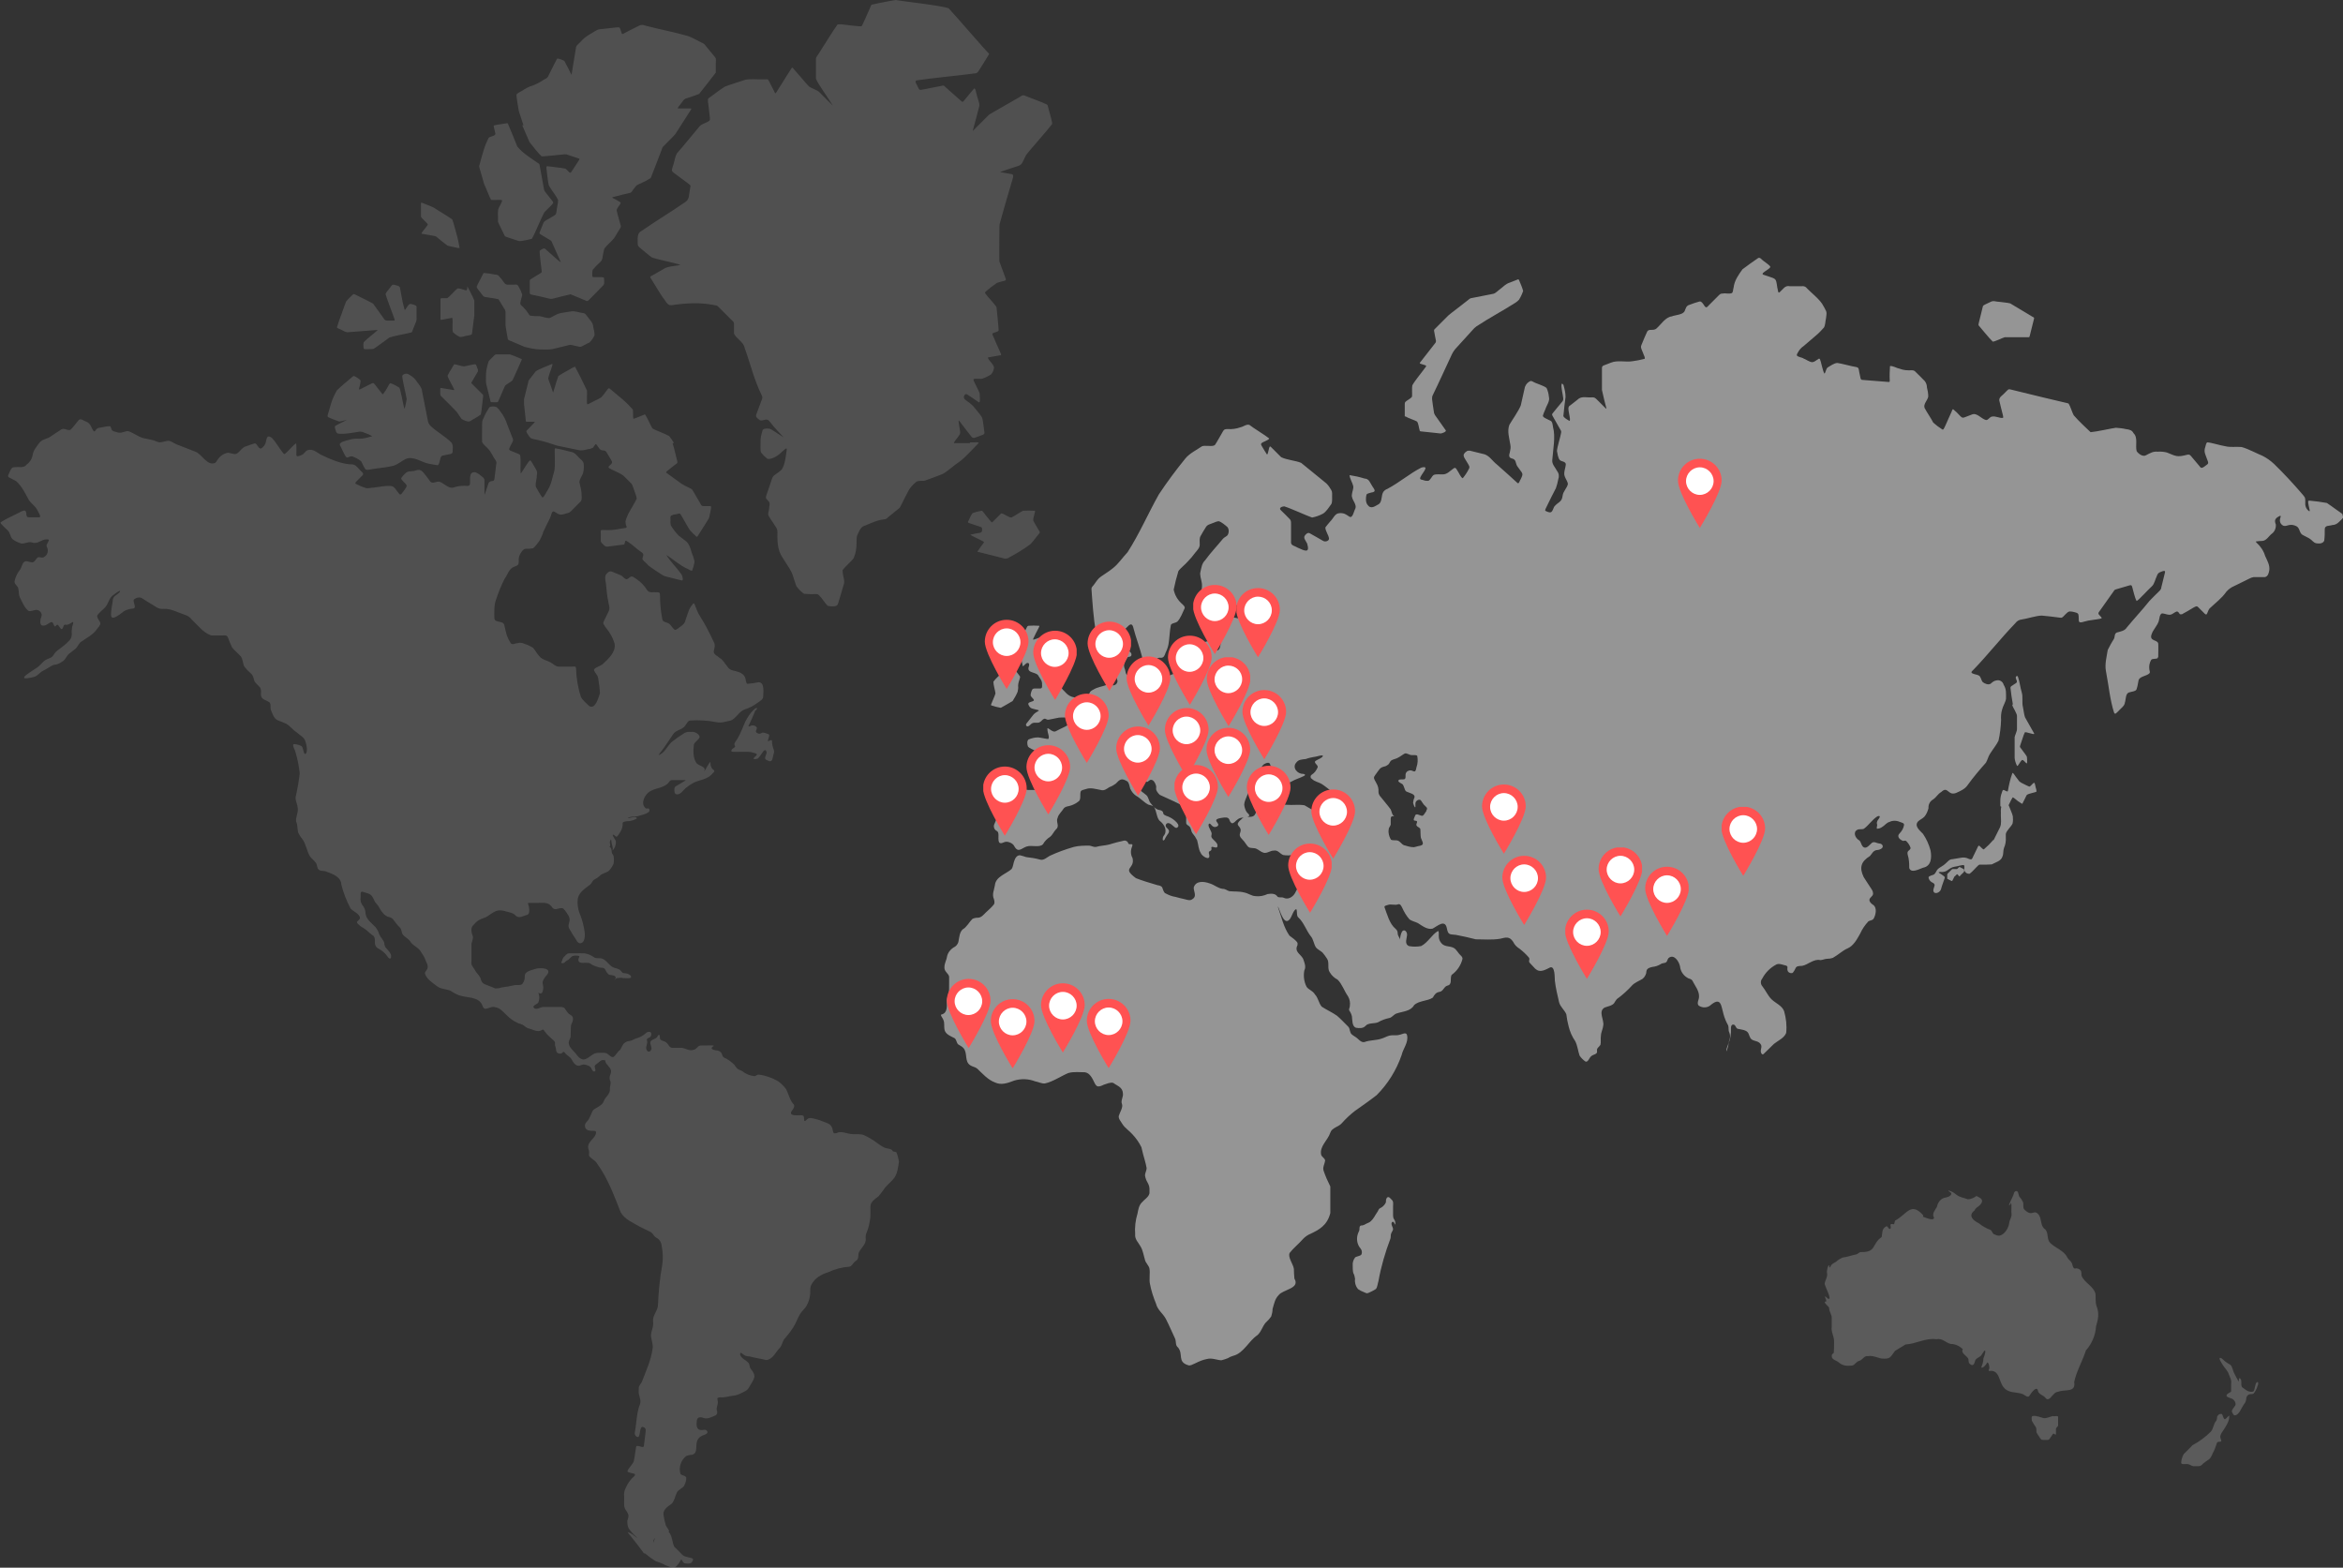 <?xml version="1.0" encoding="UTF-8"?>
<svg id="Group_904" xmlns="http://www.w3.org/2000/svg" version="1.1" xmlns:xlink="http://www.w3.org/1999/xlink" viewBox="0 0 900.5 602.5">
  <rect x="0" y="0" width="900.5" height="602.5" fill="#333333" stroke="none"/>
  <!-- Generator: Adobe Illustrator 29.0.0, SVG Export Plug-In . SVG Version: 2.1.0 Build 186)  -->
  <defs>
    <style>
      .st0 {
        clip-path: url(#clippath-34);
      }

      .st1 {
        clip-path: url(#clippath-21);
      }

      .st2 {
        clip-path: url(#clippath-6);
      }

      .st3 {
        clip-path: url(#clippath-7);
      }

      .st4 {
        clip-path: url(#clippath-17);
      }

      .st5 {
        clip-path: url(#clippath-31);
      }

      .st6 {
        clip-path: url(#clippath-15);
      }

      .st7 {
        clip-path: url(#clippath-33);
      }

      .st8 {
        clip-path: url(#clippath-18);
      }

      .st9 {
        clip-path: url(#clippath-4);
      }

      .st10 {
        clip-path: url(#clippath-22);
      }

      .st11 {
        clip-path: url(#clippath-23);
      }

      .st12 {
        fill: #d7d7d7;
      }

      .st13 {
        opacity: .4;
      }

      .st14 {
        clip-path: url(#clippath-9);
      }

      .st15 {
        clip-path: url(#clippath-10);
      }

      .st16 {
        fill: #fff;
      }

      .st17 {
        clip-path: url(#clippath-25);
      }

      .st18 {
        clip-path: url(#clippath-27);
      }

      .st19 {
        clip-path: url(#clippath-11);
      }

      .st20 {
        opacity: .3;
      }

      .st21 {
        fill: none;
      }

      .st22 {
        clip-path: url(#clippath-35);
      }

      .st23 {
        clip-path: url(#clippath-28);
      }

      .st24 {
        clip-path: url(#clippath-1);
      }

      .st25 {
        clip-path: url(#clippath-5);
      }

      .st26 {
        clip-path: url(#clippath-20);
      }

      .st27 {
        clip-path: url(#clippath-8);
      }

      .st28 {
        clip-path: url(#clippath-3);
      }

      .st29 {
        clip-path: url(#clippath-26);
      }

      .st30 {
        fill: #ff5252;
      }

      .st31 {
        clip-path: url(#clippath-12);
      }

      .st32 {
        clip-path: url(#clippath-14);
      }

      .st33 {
        clip-path: url(#clippath-30);
      }

      .st34 {
        clip-path: url(#clippath-19);
      }

      .st35 {
        clip-path: url(#clippath-32);
      }

      .st36 {
        clip-path: url(#clippath-16);
      }

      .st37 {
        clip-path: url(#clippath-2);
      }

      .st38 {
        clip-path: url(#clippath-29);
      }

      .st39 {
        clip-path: url(#clippath-13);
      }

      .st40 {
        clip-path: url(#clippath-24);
      }

      .st41 {
        clip-path: url(#clippath);
      }

      .st42 {
        opacity: .6;
      }
    </style>
    <clipPath id="clippath">
      <rect class="st21" y="0" width="900.5" height="602.5"/>
    </clipPath>
    <clipPath id="clippath-1">
      <rect class="st21" y="0" width="404.3" height="602.5"/>
    </clipPath>
    <clipPath id="clippath-2">
      <rect class="st21" x="780.8" y="544.1" width="10.2" height="9.3"/>
    </clipPath>
    <clipPath id="clippath-3">
      <rect class="st21" x="853.1" y="521.8" width="14.8" height="22.2"/>
    </clipPath>
    <clipPath id="clippath-4">
      <rect class="st21" x="838.3" y="543.4" width="18.5" height="20.3"/>
    </clipPath>
    <clipPath id="clippath-5">
      <rect class="st21" x="701.3" y="457.1" width="105.5" height="80.4"/>
    </clipPath>
    <clipPath id="clippath-6">
      <rect class="st21" x="378.5" y="238.2" width="16.7" height="29.1"/>
    </clipPath>
    <clipPath id="clippath-7">
      <rect class="st21" x="377.9" y="294.6" width="16.7" height="29.1"/>
    </clipPath>
    <clipPath id="clippath-8">
      <rect class="st21" x="397.1" y="242.4" width="16.7" height="29.1"/>
    </clipPath>
    <clipPath id="clippath-9">
      <rect class="st21" x="448.9" y="244.4" width="16.7" height="29.1"/>
    </clipPath>
    <clipPath id="clippath-10">
      <rect class="st21" x="475.2" y="226" width="16.7" height="29.1"/>
    </clipPath>
    <clipPath id="clippath-11">
      <rect class="st21" x="477.6" y="265.2" width="16.7" height="29.1"/>
    </clipPath>
    <clipPath id="clippath-12">
      <rect class="st21" x="463.7" y="279.7" width="16.7" height="29.1"/>
    </clipPath>
    <clipPath id="clippath-13">
      <rect class="st21" x="417.8" y="383.9" width="16.7" height="29.1"/>
    </clipPath>
    <clipPath id="clippath-14">
      <rect class="st21" x="632.3" y="333.1" width="16.7" height="29.1"/>
    </clipPath>
    <clipPath id="clippath-15">
      <rect class="st21" x="577.5" y="329" width="16.7" height="29.1"/>
    </clipPath>
    <clipPath id="clippath-16">
      <rect class="st21" x="601.6" y="349.6" width="16.7" height="29.1"/>
    </clipPath>
    <clipPath id="clippath-17">
      <rect class="st21" x="409.4" y="266.6" width="16.7" height="29.1"/>
    </clipPath>
    <clipPath id="clippath-18">
      <rect class="st21" x="645" y="176.4" width="16.7" height="29.1"/>
    </clipPath>
    <clipPath id="clippath-19">
      <rect class="st21" x="380.8" y="384" width="16.7" height="29.1"/>
    </clipPath>
    <clipPath id="clippath-20">
      <rect class="st21" x="429" y="279.2" width="16.7" height="29.1"/>
    </clipPath>
    <clipPath id="clippath-21">
      <rect class="st21" x="394.5" y="286.4" width="16.7" height="29.1"/>
    </clipPath>
    <clipPath id="clippath-22">
      <rect class="st21" x="661.7" y="310.1" width="16.7" height="29.1"/>
    </clipPath>
    <clipPath id="clippath-23">
      <rect class="st21" x="458.6" y="224.8" width="16.7" height="29.1"/>
    </clipPath>
    <clipPath id="clippath-24">
      <rect class="st21" x="447.7" y="272.2" width="16.7" height="29.1"/>
    </clipPath>
    <clipPath id="clippath-25">
      <rect class="st21" x="463.8" y="252.6" width="16.7" height="29.1"/>
    </clipPath>
    <clipPath id="clippath-26">
      <rect class="st21" x="614.4" y="325.7" width="16.7" height="29.1"/>
    </clipPath>
    <clipPath id="clippath-27">
      <rect class="st21" x="504.1" y="303.4" width="16.7" height="29.1"/>
    </clipPath>
    <clipPath id="clippath-28">
      <rect class="st21" x="569.7" y="301.5" width="16.7" height="29.1"/>
    </clipPath>
    <clipPath id="clippath-29">
      <rect class="st21" x="400.1" y="377.9" width="16.7" height="29.1"/>
    </clipPath>
    <clipPath id="clippath-30">
      <rect class="st21" x="479.3" y="294.3" width="16.7" height="29.1"/>
    </clipPath>
    <clipPath id="clippath-31">
      <rect class="st21" x="418" y="238.9" width="16.7" height="29.1"/>
    </clipPath>
    <clipPath id="clippath-32">
      <rect class="st21" x="363.9" y="376.2" width="16.7" height="29.1"/>
    </clipPath>
    <clipPath id="clippath-33">
      <rect class="st21" x="451.4" y="294" width="16.7" height="29.1"/>
    </clipPath>
    <clipPath id="clippath-34">
      <rect class="st21" x="495.1" y="324.2" width="16.7" height="29.1"/>
    </clipPath>
    <clipPath id="clippath-35">
      <rect class="st21" x="433.1" y="252.3" width="16.7" height="29.1"/>
    </clipPath>
  </defs>
  <rect class="st21" y="0" width="900.5" height="602.5"/>
  <g id="Group_874" class="st42">
    <g class="st41">
      <g id="Group_873">
        <g id="Group_860" class="st20">
          <g id="Group_859">
            <g class="st24">
              <g id="Group_858">
                <path id="Path_2565" class="st12" d="M247.9,597c1.3,1.1,2.7,2.1,4.1,3,.9.3,1.9.6,2.7,1,1.1.6,2.2,1,3.3,1.4.5.1.9.3,1.4,0,.9-.7,1.6-1.6,2.1-2.6,0-.1.2-.4.3-.4.2,0,.4.3.5.5.1.4.4.7.8.9.8.1,2.5.4,2.9-.6.2-.3.6-.9.2-1.2-1.1-.6-3.2-.5-4.1-1.6-.9-1-2.4-2.4-3-3-.6-1.3-.7-3.2-1.4-4.6-.4-1-1.7-2.3-2.9-1.9-1.1.7-2.4,1.2-2.8,2.5-.3,1-.7,1.9-1.1,2.9-.2.4-.4.8-.7.7-.6-.2-1.1-.4-1.6-.7-1.9-1-3.8-2.2-5.5-3.6-.6-.4-1.2-.7-1.9-.9.3.5.6.9,1,1.3,1.9,2.3,3.6,4.6,5.3,6.9h0ZM171.9,114.6c-.4,0-.9,0-1.3,0-.6,0-1.1-.1-1.3.2,0,1.5,0,6.5,0,7.8,0,.6.5.2,1,.2l2.6-.5c.6-.1.9-.2,1,0,.2,1.4-.2,4.4.2,5.4.8.7,1.7,1.4,2.7,1.8.8,0,1.5-.2,2.2-.4.7-.2,1.8-.2,2.3-.6.1-.3.2-.7.2-1,.2-2,.7-5.4.8-6.3,0-1.7,0-4.1,0-5.7-.6-1.5-1.8-3.8-2.6-5.3,0-.1-.1-.1-.1,0,0,.4,0,1-.2,1.3-.2.2-.7,0-1.3-.2-.9-.2-1.6-.6-2.3-.4-1,.7-2.6,2.8-3.7,3.5h0ZM164.5,86.1c-.2.8-2.2,2.8-2.5,3.6,0,.2.3.1.5.2,1.1.2,3.7.6,4.5.8.4,0,.8.3,1.1.6,1.1.9,2.9,2.4,3.9,3.1.9.3,2.9.6,4,.9.5,0,.7.1.6-.2-.1-.7-.6-3.2-.8-3.9-.6-2-1.4-5.5-2-6.9-1.7-1.2-5.9-3.7-7.1-4.5-1.1-.6-3.7-1.5-4.6-1.9-.2,0-.3,0-.3.3,0,.8,0,3.7,0,4.7,0,.2,0,.4.1.6.3.5,2.3,2.2,2.5,2.7h0ZM145.1,126.9c-.6.7-4,3.2-5.3,4.6-.1.5-.2,1-.1,1.5,0,.6,0,1,.4,1.2.4,0,.9,0,1.4,0,.7,0,1.3,0,2-.1,1.1-.6,4.9-3.5,6.2-4.4,2.1-.7,6.8-1.5,8.2-1.9.4,0,.5-.3.6-.6.3-.9.8-2,1.1-2.8.4-.8.6-1.6.5-2.5,0-1.3,0-2.8,0-4.1-.2-.6-1.8-.9-2.3-1-.7,0-.9.6-1.5,1.4-.4.7-.7,1.1-.8.8-.5-1.7-.9-3.5-1.2-5.3-.3-1.3-.4-2.6-.6-3.3-.4-.6-1.3-.7-2-.9-1-.4-1.3.5-1.9,1.2-.5.8-1.5,1.6-1.6,2.4.4,1.4,2.2,6.2,3.2,8.9.2.8.5,1.1.1,1.2-.6,0-2.2,0-2.8,0-.6,0-.9-.3-1.2-.8-1.2-1.6-3.4-4.8-4.1-5.7-1.9-1.1-4.4-2.2-6.5-3.3-.9-.4-.9-.6-1.6.1-.8.7-1.6,1.6-2.3,2.4-.4,1.3-2.9,7.7-3.5,9.9.2.4.8.5,1.6.9.7.4,1.5.8,2.3,1,.8,0,9.6-.8,11.7-.9h0ZM133.8,161.1c-.8.5-4.2,2.1-4.8,2.5-.7.4,0,1.4.1,2.1.3,1.1,1.1,1,2.1,1,2.1.1,4.8-.5,6.9-.8.6,0,1.2,0,1.7.3,1.1.4,2.2.8,3.2,1.4,0,.1-.5.2-1.2.4-1.6.5-3.2.7-4.8.6-1.1,0-2.1.2-3.1.5-.9.3-3.9.8-3.2,2.1.7,1.2,1.7,3.9,2.5,4.6.3.1.7-.1,1-.2.5-.3,1.2-.3,1.7,0,1,.4,1.9.9,2.8,1.6.5.5,1.3,3,2,3.3.4.1.8.1,1.2,0,2.9-.6,5.9-.7,8.9-1.4,1.7-.3,3.8-2.1,5.1-2.7,2.9-1.2,5.7,1,8.4,1.7,1.3.3,2.6.5,3.9.7.6-.3.7-1.4.9-2,.3-1,.2-1.4,1-1.7.9-.2,2-.4,2.9-.6.4,0,.6-.2.8-.4.3-.4.1-.9.2-1.6.1-.8,0-1.6-.4-2.3-2.4-2.5-5.8-4.2-8.3-6.7-.5-.6-.8-1.2-.9-2-.7-3.7-1.5-7.5-2.2-11.2,0-.7-.4-1.4-.8-2-1.1-1.4-1.8-2.9-3.5-3.9-.4-.3-.8-.5-1.2-.7-.8-.2-1.6,0-2.1.7,0,1.7,1.5,7.3,1.7,9-.2,1.2-.4,2.4-.8,3.6,0,0,0,0-.1,0-.4-1.1-1.2-6.4-1.9-8-.9-.6-1.9-1.1-2.8-1.5-.8-.4-.9-.2-1.4.7-.6,1.2-1.3,2.3-2.1,3.3-.2,0-.3-.1-.6-.5-.8-1-1.7-2.2-2.5-3.2-.6-.8-.7-.7-1.7-.2-.4.2-.8.4-1.2.6-.9.4-2.2,1.2-3,1.5-.2,0-.2,0-.2-.4.3-1,.5-1.9.6-2.9,0-.3-.3-.5-.7-.8s-.8-.6-1.2-.8c-.4-.2-.6-.4-1-.2-1,.9-4.6,3.8-6.2,5.4-.9,1.6-1.7,3.2-2.2,4.9-.4,1.4-1.2,4-1.4,4.8,0,.2,0,.5.2.6,1.4.7,2.9,1.2,4.3,1.7.6,0,2.8-.7,3.4-.7h0ZM383.1,213.9c.9.2,2.3.6,3.1.8.6,0,1.2-.1,1.7-.5,2.9-1.5,5.6-3.2,8.2-5.1,1-1.1,2.7-3.4,3.4-4.2.1-.1.2-.3.1-.5-.4-.8-2.2-3.6-2.5-4.4,0-.7.2-1.4.4-2.1.1-.8.5-1.3.2-1.6-1.5-.1-3-.1-4.5,0-1.3.6-3.2,2-4.5,2.6-1,0-2.7-1.4-3.7-1.6-.2,0-.3,0-.4.2-.6.6-2.7,2.7-3.2,3.2-.1,0-.2.1-.3,0-.9-.9-2.3-2.8-3.2-3.9-.2-.3-.4-.5-.7-.5-1.2.2-2.3.5-3.4.9-.6.8-1,1.7-1.4,2.6-.6,1.1-.5,1,.6,1.4,1.2.4,2.8.9,3.9,1.3.3.1.5.2.5.5.3,1.9-.5,1.7-2.1,2-.8.2-1.7.3-2.3.5,0,0,0,0,0,.1.6.4,4.1,2,5.1,2.6.2.2,0,.3-.3.8l-.9,1.2c-.4.6-.9,1.2-1.2,1.7,0,.2,0,.2.2.2,1.2.3,6.1,1.5,7.2,1.8h0ZM372.9,170.3c-1.3,0-5.4,0-6.2,0-.1-.1,0-.2,0-.3.3-.6.8-1.1,1.2-1.7.8-1.1,1.4-1.5,1-3.1-.1-.9-.3-1.8-.4-2.6,0-.6-.3-1.4.3-.7,1.6,2.1,3.1,4.1,4.7,6.1.2.2.6.3.9.3.9-.3,1.9-.6,2.8-1,1-.4,1.3-.4,1.1-1.5-.3-1.7-.4-4.1-.9-5.4-.7-1.2-1.8-2.3-2.6-3.4-.6-.8-1.3-1.5-2.1-2.1-.9-.8-3-1.6-2-3,.2-.4.6-.6,1-.3,1.1.6,3.8,2.6,4.5,3,.7.7.3-3.5.3-3.5-.5-1.3-1.5-3.1-2.1-4.4-.2-.6-.6-1,.2-1.1s2,0,2.7,0c1.3-.4,2.5-1,3.6-1.7.6-.7,1-1.5,1.1-2.4.3-1.2-2.1-2.9-2.3-4,0-.2.4-.2,1-.3.9-.2,2.5-.4,3.4-.6.5,0,.8-.1.6-.6-.5-1.2-2.9-6.4-3.3-7.5,0-.2,0-.4.3-.5.6-.3,1.8-.4,2.1-1,0-1.7-.6-6.4-.8-8.9-.6-1.2-3.5-4.1-4.3-5.3-.3-.3,0-.6.2-.8,1.4-1.2,2.8-2.3,4.3-3.3.5-.2,1.1-.3,1.7-.5.9-.3,1.7-.2,1.7-.9-.4-1.2-1.9-5.1-2.5-6.8-.1-2,0-8.6,0-12.3,0-.9,0-1.7.2-2.5,1.6-5.8,3.3-11.6,5-17.3.2-.7.2-1.4-.6-1.5-1.1-.2-3.4-.6-4-.7-.2,0-.4-.1-.1-.2.3,0,.8-.3,1.5-.5.8-.3,1.9-.6,2.7-.9,4.6-1.5,3.3-.7,5.5-4.9,1.3-1.9,7.9-9.1,10.1-12.1-.1-1.5-1.4-5.5-1.7-6.9,0-.2-.1-.3-.3-.5-1.2-.7-7.3-2.9-8.7-3.5-.8-.3-1.2.3-2,.7l-10.1,5.8c-.6.3-1.1.6-1.6,1-.7.7-3.9,3.9-5.4,5.4-.5.5-.9,1-.7.5.3-1.2,2.2-8,2.5-9.4,0-.5,0-1-.2-1.5-.4-1.3-.9-3-1.2-4.3,0-.3-.2-.6-.4-.9,0,0-.1,0-.2,0-.4.4-2.4,2.9-3.5,4.2-1.1,1.5-1,.9-2.2,0-1.7-1.5-3.6-3.2-5.3-4.7-.8-.8-.7-.7-2-.4-1.2.2-2.4.5-3.6.7-1.1.2-2.7.6-3.7.7-.7.1-.8,0-1.2-.8-.3-1-1.6-2.3-.7-2.8,7.6-1.1,14.9-1.7,22.5-2.7.5,0,.9-.2,1.2-.6.8-1.2,3.3-5.2,4-6.4.2-.3.3-.4.2-.6-1.7-1.6-12.3-14-15.5-17.4C361.9,2.1,345.9.4,344.3,0c-1.5.2-3.4.6-5,.9-1.1.2-2.2.4-3.3.7-1.2.2-1.1.1-1.5,1.2-.9,1.9-1.8,4.2-2.7,6-.4.9-.5,1.2-.8,1.3-.6,0-1.2,0-1.7-.1-2.6-.1-6-.9-7.4-.6-1.9,2.6-5,7.8-7.1,11-.2.3-.4.6-.6.9-.6,1-.6.7-.6,2,0,2.2,0,4.8,0,6.9.4,1.5,4.2,6.7,5.8,9.3.4.7.7,1,.6,1-1.3-1.2-4.1-4.1-5-5-1-1-3.1-1.5-4.1-2.3-1.7-1.8-3.9-4.5-5.6-6.4-.4-.4-.5-.7-.8-.8,0,0-.1,0-.2.1-.5.7-3.1,4.9-4.8,7.6-.7,1.1-1.2,2-1.4,2.1-.1.1-.3,0-.5-.6-.6-1.1-1.8-3.6-2.2-4.3-.3-.6-.9-.4-1.5-.4-2.6.1-5.9-.3-7.6.2-1.6.6-6.1,1.9-7.7,2.6-1.8,1.1-3.7,2.6-5.5,3.9-1,.7-1.1.7-1,1.7,0,.3,0,.6.1.9.2,1.6.4,3.5.6,5.1,0,.8.2,1.2-.2,1.5-.8.7-2.8,1.2-3.6,2-1,1.2-7.6,9.2-8.8,10.5-.5.9-.8,1.9-1,3-1.2,4.6-1.9,3.2,1.9,6.1,1.1.9,3.4,2.4,4.2,3.2.1.2.1.5,0,.8-.1.9-.5,2.8-.6,3.8-.2.8-.7,1.5-1.4,1.9-5.6,3.9-11.2,7.2-16.8,11.1-1.9.9-1.3,3.3-1.4,4.9,0,.5.2.9.5,1.2,1.2,1,3.6,3.1,4.9,4,1.1.6,8.9,2.1,11,2.9-1.3.4-5.1.5-6.5,1.6-1.5.9-4.2,2.4-4.9,2.8-.3.2-.2.4,0,.7,1.6,2.5,3.5,5.8,4.7,7.5.9.9,1.6,3.1,3.2,2.9,5.5-.8,11.2-1.2,16.7,0,.5,0,1,.2,1.3.5.9.9,4.2,4.2,5.5,5.5.4.3.6.7.6,1.1,0,.8,0,2.9,0,3.8.9,2,3.7,3.2,4.1,5.5,2.2,6.1,3.7,12.5,6.6,18.3.2.4.3.9.1,1.3-.5,1.3-1.9,5.1-2.3,6.2-.2.9.8,1.5,1.5,2,.8.4,2-.5,2.8-.2.4.1.7.4,1,.8,1.7,2.3,3.8,4.3,5.3,6-1-.6-2.3-1.5-3.4-2.2-1.2-.7-1.5-1.2-2.7-1.2-.9,0-2,0-2.1,1-.4,1.3-.7,2.6-.7,3.9.1,1.5-.2,3.2.2,4.3.7.9,1.5,1.7,2.4,2.4,1.3.4,3.5-.8,4.7-1.8.6-.6,1.3-1.2,2-1.8.5-.4.8-.5.8,0-.4,2.7-.6,5.5-1.9,7.7-.7.7-1.5,1.3-2.3,1.8-.8.6-1.2.8-1.5,1.8-.5,1.6-1.9,5.6-2.3,6.8,0,.2,0,.5,0,.7.3.4.9,1,1.2,1.4.5.9,0,1.5,0,2.6-.1,1.1-.6,1.8-.2,2.7.6,1.1,2.2,3.3,2.9,4.5.8,1.2.4,2.5.5,3.9,0,1.8.2,3.7.8,5.4.8,2.4,3.9,5.9,5,8.8.4,1.1,1.1,3.6,1.5,4.5.8,1.1,1.8,2.1,2.9,2.9,1.4.1,2.8.2,4.2.1.9,0,1.2,0,1.7.6.9.8,2.3,3.1,3.2,3.9.8.2,1.5.3,2.3.2.9,0,1.4-.2,1.7-1,.7-2.2,1.4-4.8,2.1-7.1.3-.7.3-1.4.2-2.1-.3-1.2-.5-2.4-.6-3.6.9-1.4,3.3-3.3,4.3-4.7.8-1.8,1.1-3.8,1.1-5.8,0-.9,0-1.9.2-2.8.5-1.1,1.2-3,2.3-3.6,2.6-1,5.2-2.4,8-2.7.6,0,1.2-.3,1.6-.8l3.8-3.1c.5-.3.9-.8,1.1-1.3.6-1.1,2.2-4.5,3-5.9.7-1.2,1.7-2.3,2.8-3.2.9-.8,2.5-.3,3.5-.6,2-.7,4.7-1.7,6.7-2.5,1.7-.8,4.3-3.3,6.6-4.8,2.1-1.5,5.4-5.2,7.2-7,.1-.1.2-.2.1-.3-.4-.1-.9-.2-1.3-.1-.8,0-1.4,0-2,0h-.1ZM237,375.9c.9-.1,1.7-.2,2.6,0,1.3,0,2.3.2,2.9-.2.4-1.1-1.8-1.7-2.6-1.7-1.1,0-1-1.1-2.1-1.5-.8-.4-1.5-.4-2.3-.8-1.6-.9-2.6-3-4.5-3.4-.8-.1-2.1.1-2.7-.4-1.1-.8-2.3-1.3-3.6-1.5-1.6-.1-4.9,0-6.1,0-.8,0-1.4,1-2,1.5-.3.4-.5.9-.6,1.4-.2.3-.3.6-.3.7.4.4,1.2.1,1.5-.3.3-.4.8-.6,1.3-.9.5-.4,1.1-1.2,1.6-1.4.8-.2,1.6-.2,2.5,0,.3.2-.4,1-.3,1.6,0,.4.3.8.7.9,1.1.4,2.9-.2,3.9.4.5.4,1,.7,1.6.9.6.2,1.2.4,1.8.6.8.2,1.8-.1,2.3.8.3.7.7,1.3,1.2,1.8.8.6,2.2.1,2.8,1.1.4.5-1.2,1.8-1.2,1.9,0,0,1-1.1,1.4-1.4h.2c0-.1,0-.2,0-.2ZM290.6,272.9c.4-.5.5-.8.2-.8-.6,0-1.6,1.2-2,1.6-.9,1.1-1.6,2.2-2.3,3.5-.9,2.1-2,4.9-2.9,6.4-.3.7-1.5,1.8-1.3,2.6,0,.3.3.5.2.8-.2.4-.9.6-1.2,1-.3.4-.3.7,0,.9,1.5.2,5.9-.2,7.6.2.6.2,1.8.4,2,.8,0,.4-.5.7-.8,1-.2.2-.8.7-.3.8.5.1,1,0,1.5-.2.6-.6,1.3-1.7,1.9-2.5.3-.5.8-1,1.2-.5.3.4.3.9.1,1.3-.3,1-1,1.9.4,2.4,1.7.9,1.9,0,2.2-1.5.2-1.1.6-1.5.3-2.5-.4-1.1-.7-2.2-.7-3.4,0-.9-1.2.2-1.6,0h0c0-.5.7-1.9.5-2.4-.1-.1-.2-.3-.4-.3-.6-.2-1.7-.7-2.3-.5-.3.2-.6.3-.9.4-.8,0-1.8-.6-1.4-1.3.2-.3.3-.6.3-1-.4-.8-1.4-1.1-2.3-.8-.4.2-.8.4-.9.3-.1-.3.3-.8.5-1.3.7-1.4,1.4-3.2,2-4.6v-.2ZM343.2,442.5c-.5-1-1.6-1-2.5-1.2-1.5-.3-3.2-1.8-4.8-2.9-1.2-.8-2.6-1.6-4-2.2-1-.4-2.9-.3-4-.3-1.3,0-3.3-.7-4.5-.8-.5,0-1,0-1.4.2-.6.2-1.6.6-1.8-.3-.3-1.6-.6-2.8-2.4-3.4-1.2-.4-2.3-1-3.5-1.3-1-.2-2.5-.9-3.5-.5-.6.1-1,1.1-1.6,1-.3-.3,0-1.7-.5-2-.8-.6-5,.6-4.7-1.3.3-.8,1.7-1.9,1.1-3-1.5-1.5-2-4-2.9-5.8-.9-1.3-2-2.3-3.2-3.2-2.3-1.3-4.8-2.2-7.4-2.5-.8,0-1,.6-1.7.6-1.7-.2-3.4-.9-4.7-2-.8-.4-1.6-.5-2.1-1.2-.3-.3-.5-.7-.8-1.1-1.2-1.2-2.5-2.2-4.1-2.9-.6-.4-.6-1.2-1-1.8-.4-.5-1.1-.9-1.8-.9-1.1-.1-2.8-.6-1.3-1.6,1.4-.6-4.1-.2-4.3-.3-1.8-.2-1.8,1.5-3.4,1.7-1.6.5-3-.7-4.5-.8-.9,0-2.1,0-3,0-1.8.2-1.7-1.2-2.9-2.1-.9-.8-2.5-.4-2.4-2,0-.2,0-.8-.3-.9-.4,0-.6.8-.9,1-.6.7-2.1.8-2.4,1.7-.3,1,.7,2,.3,3-.5,1.1-1.5,1-1.9-.2-.3-1,.6-2.2.3-3.1,0-.2-.2-.6,0-.8.2-.4.8-.4,1.1-.7.6-.5.8-1.8,0-2-.6-.1-1.2,0-1.6.5-1,.9-2.1,1.5-3.4,1.9-1.2.3-1.6.9-3,1.1-.6,0-1.1.3-1.6.6-1,.6-1.3,2.1-1.9,2.8-.9.6-1.6,2.1-2.5,2.7-.8.3-1.5-.6-2.1-1-.6-.6-1.3-.6-2.6-.6-.9,0-1.8,0-2.6.3-1.3.6-2.9,2.3-4.3,2.3-1.4-.2-2.2-1.3-3-2.4-1-1.1-2.3-2.2-2.6-3.7-.2-1,.5-1.7.7-2.6.1-1.2,0-3.4.2-4.6.6-1.3,1.4-3-.3-3.9-1-.5-1.5-1.6-2.2-2.5-.6-.6-1.3-.5-2.8-.5-1.6,0-3.5,0-5,0-1.3-.2-2.5,1.1-3.7.6-1.5-1,.9-1.6,1.4-2.3.5-1.2.5-2.6,0-3.8,1.4.9,1.7-.2,1.9-1.6.1-.9-.4-1.8-.2-2.7.3-.9.9-1.8,1.6-2.5,2.2-2.8-2.6-2.8-4.2-2.4-6.8,1.8-2.8,2.7-5.3,5.9-.8.6-1.9.3-2.8.4-1.7.4-3.4.7-5.1.9-.8.3-1.6.4-2.4.4-1.3-.5-2.6-1.1-4-1.6-.8-.3-1.4-1-1.6-1.9-.3-1.5-1.8-2.4-2.4-3.8-.8-1.3-1.4-1.6-1.2-3.2,0-2.2,0-5.1,0-6.7.2-1,.9-2.3.4-3.2-.4-1-.7-2.6,0-3.6.7-.8,1.4-1.6,2.3-2.2,1.1-.7,2.7-.9,3.8-1.8,3.8-2.7,4.3-2.3,8.4-1.2.8.2,1.6.6,2.1,1.2,1.4,1.3,3,0,4.4-.3.8-.3.8-1.1.8-1.9,0-.9-.2-1.7-.5-2.5,0,0,0-.2.3-.2.9,0,2.3,0,3.3,0,2,0,4-.4,5.4,1.3,1.2,2,2.3.7,4,.7.6,0,1,.6,1.4,1.1.8,1.2,1.8,2.3,1.6,3.8-.2,1-.7,2-.1,3,.8,1.5,1.7,2.9,2.6,4.2.3.6.7,1.2,1.3,1.4,2.1.2,2.2-2.8,2-4.3-.3-2.3-.9-4.5-1.7-6.6-.9-2-1.2-4.3-.9-6.4.6-2.5,2.9-3.8,4.8-5.3.7-.7.8-1.5,1.6-1.9.7-.4,1.4-.8,2-1.4.9-1,2.6-1.1,3.6-2,.7-.8,1.3-1.7,1.7-2.6.2-1,.2-2.1,0-3.1-.2-.3-.4-.6-.6-1-.2-.6,0-1.6-.6-2.2-.2-.3-.5-.5-.8-.6,1.5.7.2-1.2.7-1.9.4-1.2.5-.1.5.4.1,1.2.8,2.1.4,3.3.9-.9,1.4-2.2,1.3-3.5.1-.4-1.9-2.9-1-2.6.4.1.7.5,1,.7.3.2.6-.1.8-.4.4-.6.8-1.1,1.1-1.7.5-.9.8-2,.7-3.1.1-.5,1.3-.7,1.9-.7,1.2,0,2.4-.4,3.5-1,.3-1.3-3.3,0-3.5-.1.8-.8,2.6-.6,3.8-.8,1.5-.5,3.2-.7,4.4-1.7.3-.3.3-.9,0-1.2-.4-.3-.8.2-1.3-.2-2-1.8-.4-5.1,1.6-6.4,2.4-1.5,5.7-1.3,7.4-3.6.2-.5.7-.8,1.3-.8,1.2,0,3.8,0,4.7,0,.6,0,.5.1-.2.5-.9.6-2.4,1.4-3.2,1.9-.3.2-.5.6-.5,1-.1.8,0,2.2,1.1,2.1,1.3,0,2.3-1.6,3.2-2.4,1-.8,2-1.5,3.1-2.1,2.4-1.1,5.5-1.3,7.2-3.5.4-.4,1-.8.6-1.3-.7-.4-1.2-1.2-1.3-2.1,0-.6,0-1.2-.3-.9-.4.5-2.6,4.4-2.2,3.5,1.1-1.9-2-2.1-2.9-3.2-1.4-1.9-1.3-5-1-7.2.3-1,2-1.8,2.2-2.9-.3-1.3-2-2.1-3.4-1.9-.8-.1-1.7,0-2.4.4-1.8,1.1-3.5,2.3-5.1,3.6-1.6,1.6-2.6,4.1-4.8,4.9-.1,0-.2,0-.1,0,.4-.7.9-1.3,1.4-1.9,1.6-2.1,2.7-4,4.2-6.1,1-1.7,3.7-1.7,4.7-3.4.6-.7,1-2,2.1-1.9,3.2-.2,6.4,0,9.6.6,2.2.5,3.8-.2,5.8-.6,2-.8,3.2-3.5,5.2-4.2,1.9-.6,3.6-1.5,5.2-2.7.8-.6,1.9-1.1,2-2.1.1-1.8.6-5.7-1.7-5.7-1.4.3-2.9.5-4.3.6-.5-.1-.5-.8-.7-1.4-.3-2.8-2.8-3.2-5.2-3.8-.8-.2-1.5-.8-1.9-1.5-1.1-1.3-1.6-2.5-3-3.3-.7-.7-2.2-1.2-2.2-2.4.2-1.1.8-2.6,0-3.7-1.5-3.3-3.2-6.6-5.1-9.6-.7-1.1-1.3-2.3-1.7-3.5-.4-.7-.4-1.4-.8-1.7-.2-.1-.4.2-.7.6-.4.6-.8,1.1-1.1,1.7-.5,1.2-.9,2.7-1.4,4-.1.9-.7,1.7-1.4,2.2-3.2,2.4-2.3,2.2-4.7-.5-.9-.8-2.5-.7-2.8-1.7-.5-2.5-.8-5-.9-7.6,0-.9,0-1.7-.1-2.6-.4-.6-1.6-.3-2.3-.4-2.2.2-2.4-.5-3.4-2-1.3-1.6-2.8-2.9-4.6-3.9-1.1-.6-1.7,1-2.6.9-.8-.2-1.4-1.2-2.1-1.5-.9-.4-2.4-1-3.4-1.4-1-.4-1.7.4-2.2,1-.9,1,0,3.3,0,4.7.2,2,.3,3.4.7,5.3.1,1.3.9,2.8.3,4.1-.4.8-1.3,2.6-1.8,3.7-.3.6-.4.9-.3,1.2.4.8.9,1.5,1.4,2.1,1.3,1.6,2.3,3.5,2.9,5.5.6,3.3-2.3,5.8-4.4,7.8-.9.9-2.8,1.2-3.5,2.2-.1.6.9,1.7,1.3,2.4.2.5.4,1.1.4,1.6.3,1.7.5,3.4.6,5.1-.6,1.7-1.8,6.5-4.2,4.9-.9-.9-2.5-2.2-3.1-3.4-1.2-3.6-1.8-7.3-1.9-11-.1-1-.6-.7-1.7-.7-1.6,0-4,0-4.9,0-1.3,0-2.2-1.1-3.3-1.7-1.4-.7-3.2-1-4.2-2.3-.9-.9-1.7-2.5-2.5-3.3-.9-.5-1.8-1-2.8-1.3-1.2-.5-1.9-.8-3.2-.4-.8,0-1.9.8-2.5,0-.6-.9-1.1-1.9-1.5-3-.3-1.1-.6-2.2-.8-3.2-.2-1.1-.4-1.6-1.2-1.8-.9-.4-2.6-.2-2.8-1.5,0-2.1-.2-5,.6-7.1.9-2.8,2-5.5,3.3-8.1,1.1-1.4,1.7-3.9,3.5-4.6.6-.3,1.4-.4,1.8-1,.1-.4.2-.8.2-1.2-.2-1.2.2-2.4.9-3.4.4-.6.9-1.3,1.7-1.4,1,0,1.9,0,2.9-.2.9-.8,1.7-1.8,2.4-2.8.6-1.1,1.2-2.3,1.5-3.5.7-1.6,1.8-3.6,2.5-5.1.3-.6.5-1.4.8-2.2.2-.4.4-.7.9-.5,2.3,1.5,2.5,1.4,5.1.6,1.3-.3,1.6-1.1,2.7-2.1.8-.9,1.7-1.6,2.4-2.4.6-.8.3-2.1.3-3,0-1.5-.6-3-.8-4.4,0-1.2,1.1-2.5,1.4-3.5.3-1.2.4-2.5.2-3.8-.2-.5-.5-1-.9-1.3-1.4-1.1-2.2-2.9-4.2-3.1-1.9-.5-3.8-1-5.8-1.3-.2,0-.2.4-.2,1,0,2.4.2,5.6-.1,7.5-.8,2.6-1.1,5.1-2.5,7.4-.6.8-1.2,2.4-2,3-.2,0-.3-.2-.6-.6-.6-.9-1.5-2.5-2-3.4-.4-1.2.2-2.6.3-3.9,0-.2,0-.4,0-.5.2-1.2.2-1.5-.3-2.4-.2-.3-.3-.6-.5-.9-.6-.8-1.1-2.2-1.8-2.6-.8.6-2.9,4.3-3.4,4.9,0,0-.1.1-.2,0-.2-2.1.2-5-.2-6.9-.5-.6-1.2-.6-2.2-1.1-.6-.2-1.2-.5-1.7-.7-.3-.2-.4-.5-.2-.9.3-.7.7-1.5,1.1-2.2.5-.9.3-1.1-.1-2.1-.6-1.5-1.2-3.1-1.8-4.6-.6-1.9-1.5-3.7-2.8-5.3-.4-.6-.8-1.1-1.3-1.5-.9-.4-1.9-.4-2.8,0-.9,1.4-1.7,2.8-2.3,4.3-.3.5-.5,1.1-.5,1.8,0,1.8-.1,5.6,0,7.3.4,1,1.9,2,2.6,2.9.8.9,1.7,2.9,2.5,4,.4.5.5,1.1.3,1.7-.2,1.4-.5,4.6-.7,5.7,0,.5-.5.7-1,.7-.5,0-.9.3-1.2.7-.4,1-1.3,4-1.5,4.4,0,.2-.1,0-.1-.3,0-1.2,0-3,0-4.3,0-1.3,0-1.5-.9-2.2-.8-.7-1.6-1.3-2.6-1.7-2.8-.3-1.8,3-2.1,4.7-.3.8-1.4.5-2,.5-1.5,0-3,.2-4.4.7-1.8.4-3.4-1.5-4.9-2.1-.9-.5-1.9.1-2.8.2-1,.1-1.4-.8-1.9-1.5-.6-.8-1.2-1.6-1.9-2.4-.5-.6-1.2-1.1-1.9-1-.6,0-1.1.3-1.7.4-1.1.2-2.2,0-2.9.6-.8.6-1.5,1.4-2,2.2,0,.9,1.8,1.9,2.1,2.8,0,.7-.5,1.1-1,1.9-.7.8-1.3,2.4-2.1,1-.9-.9-1.5-2.6-2.9-2.7-2.4-.2-3.9.3-6.7.6-1.2,0-2.1.5-3.2.1-1.3-.4-2.6-1-3.8-1.6,0-.1,0-.3,0-.4.4-.6,2.1-2.1,2.7-2.8.4-.5.4-.7-.2-1.3-1.1-.9-2.1-2.7-3.5-2.9-4.3,0-8.8-2.1-12.4-3.8-1.5-.9-3-2.3-4.9-1.7-1,.3-1.2,1.3-2.2,1.8-.9.4-2.2,1-2.2,0,0-1.2.1-3.9-.1-4.4-.9.4-3.1,3.2-4.4,4.1-.4,0-.5-.3-.9-.8-1.1-1.4-2.8-4.1-3.7-5.1-.6-.6-1.8-1.4-2.2-.3-.2.5-.3,1-.4,1.5-.2,1.1-.9,2-1.9,2.6-1.1.1-1.4-2-2.4-2-1.1.3-2.1.7-3.2,1.1-1.6.3-2.5,2.2-3.8,2.9-1,.4-2.4-.4-3.3-.4-1.7.3-3.2,1.4-4.1,2.9-.2.4-.5.7-.8,1-3.1,1.3-5.1-3.4-7.6-4.3-2.4-1-4.8-1.8-7.2-2.8-1-.4-2.1-1.3-3.2-1.4-.8,0-2.3.6-3.2.6-1.1,0-1.9-.7-3-.9-1.1-.3-2.7-.5-3.7-.8-1.7-.5-4-2.2-5.6-2.6-.8-.1-2.2.7-3.2.6-.6,0-1.2-.2-1.8-.4-.3,0-.6-.2-.8-.3-.9-.4-.5-1.6-1.2-1.8-.9,0-1.9.2-2.8.4-1.1.2-1.8.2-2.3.7-.1.1-.2.3-.3.4-.2.2-.3.6-.7.5-.5-.6-.8-1.2-1.1-1.9-.4-.9-1.1-1.6-2-1.9-.9-.3-1.9-1.3-2.7-.6-.6.7-2.2,2.8-2.9,3.5-.2.3-.6.4-.9.4-.5-.1-1.1-.2-1.6-.4-.9-.2-1.2,0-2.3.8-1,.6-2,1.3-2.9,1.9-1.3,1.1-3.4,1.1-4.5,2.5-1.2,1.6-2.5,3.1-2.7,5.1-.3,1.3-1.1,2.5-2.2,3.3-.8,1-1.7,1.1-3.2,1-.8,0-1.6,0-2.3.2-.7.5-1.2,2-1.6,2.8-.3.7.2,1,.7,1.2.7.4,1.8.9,2.3,1.2,2.2,1.9,3.6,4.9,4.9,7.3.8,1.2,2.2,2.1,3,3.4.3.7,1.5,2.3,1.3,3.1,0,0-.2.1-.2.1-.7,0-2.9,0-4,0-.3,0-.6,0-.8-.2-.2-.4-.3-.8-.3-1.2,0-.6-.2-1.2-.8-1.2-.7.2-1.3.4-1.9.8-2.4,1.2-4.9,2.3-7.1,3.7-.2.2,0,.4.1.6.5.6,1.8,1.8,2.5,2.5,1,.8,1,2.5,1.9,3.4,1,.8,2.2,1.3,3.4,1.7,1.5.1,3-1,4.5-.3,1.8.5,3.3-1.3,5.1-1.3.3,0,.9,0,1,.2,0,.6-1,1.7-.9,2.3,0,.3.2.5.3.8.5,1.3,0,2.8-1.3,3.5-.9.6-1.8-.4-2.6.3-1.7,2.3-1.5,1.8-4,1.3-1.8-.2-1.8,2.3-2.7,3.4-1,1.3-1.7,2.7-2,4.3-.1,1.1,1.1,1.7,1.4,2.6.4,1.6,0,2.7,1,4.3.7,1.5,1.6,3.5,3,4.5.8.3,2.4-.5,3.2-.4,1.1.2,2,1.2,1.8,2.3,0,0,0,0,0,0-.5,1.1-.9,3.4.2,3.7.6.1,1.2,0,1.7-.3.7-.3,2-1.7,2.5-.6.2.3.4,1.2.7,1.3.4-.1.7-1.1,1.3-.5.9,1.1,1.3,2.5,2,.4.2-.6.5-.7.9-.6.6.2,1.6-.4,2.2-.8,1.3-.9.3,1,.2,1.8-.1.8-.2,1.7-.1,2.6,0,1.1-.4,2.1-1.3,2.8-1,1.1-2.2,2-3.4,2.9-.5.3-1,.7-1.4,1.1-.7.7-.9,1.6-1.9,2.2-.5.2-1.1.5-1.6.7-1.5.6-2.5,2.4-3.8,3.2-1.3.9-3.3,2.1-4.5,3.1-.5.5-.6.9,0,1,1.2,0,2.4-.3,3.6-.6,1.3-.5,2.1-1.8,3.4-2.4,1.4-.6,2.7-1.8,4.1-2.2,1.1-.1,2.1-.5,2.9-1.1,1.5-.7,1.7-2.2,2.8-3.1.7-.6,1.6-1.2,2.3-1.8,1.2-.9,1.3-2.1,2.3-2.8,2.2-1.6,4.7-2.7,6.2-5,2.5-2.8.6-2.4,0-4.9.5-1.3,2.3-2.4,3.2-3.5,1.3-1.5,1.4-3.7,3.3-4.8.5-.4,1.2-.9,1.7-1.2.6-.4.9-.2.4.4-1.2,1.2-2.6,1.3-2.6,3.5-1,6.2-1.6,8.4,4.5,3.6,1-.5,2.1-.8,3.2-.9.3,0,.5-.1.7-.3.5-.5-.6-2.4-.3-3.1.8-.8,2-1.1,3-.7,1.6,1,2.3,1.5,4,2.5,1.4.8,2.6,1.9,4.3,1.7,3-.2,5.6,1.4,8.4,2.3,1,.3,1.9.9,2.6,1.8,2.6,2.5,4.3,4.9,7.4,6.1,1.5.1,3.5,0,5.1,0,1,0,1.1.2,1.5,1,.4,1.2.9,2.4,1.5,3.6.8,1.1,2.3,2.3,3.3,3.4.9,1,.8,3.1,1.5,4.1.7.9,1.5,1.7,2.3,2.4,1.1.9,1.1,1.9,1.5,3.1.4.8,1.7,1.8,2.2,2.5.3.6.4,1.3.3,2-.3,2.5,1.5,2.5,3.1,3.5.9.6.4,2,.7,3,.6,1.4,1.1,3.3,2.6,4,1,.4,2.6,1,3.4,1.4,1.6,1,2.4,2.3,4.1,3.4,1.1,1,2.6,1.7,3.1,3.1.4.9,1.3,4.8-.1,5.1-.8-.7-.5-2.5-1.4-3.1-.6-.3-1.2-.5-1.8-.6-.6-.1-1-.2-1.3,0-.2,1,.7,2,.9,3.1.8,2.6,1.3,5.3,1.6,8-.3,2.8-.8,5.6-1.4,8.4-.6,1.6.4,3,.6,4.7.4,1.8-.8,3.6-.6,5.4.7,1.4.4,3.2.9,4.5.4.8,1,1.7,1.6,2.4,1.2,1.6,1.6,4.3,2.7,6.3.5.9,1.8,1.8,2.4,2.7.5.7.4,1.5.8,2.3.7,1.1,2.2.6,3.3,1.1,2.4.9,5.6,2,5.7,5,.8,3.2,2,6.2,3.5,9.1.9,1.1,2.8,1.7,3.5,3.1.2.3.2.7,0,1-.3.6-1.1.9-1,1.2,0,.3.2.5.4.7.6.6,1.2,1.1,2,1.5,1.2.7,2.3,1.9,3.4,2.7,1.2.5,1.1,1.9,1.1,3.1,0,1,.6,1.9,1.6,2.3,1.3.7,2.5,1.8,3.3,3,.3.6,1.1,1.1,1.3.2.3-1.6-1.4-2.8-2.2-3.9-.2-.5-.4-1-.4-1.5-.2-1.2-1.3-2-1.9-3.3-.3-1.1-.8-2-1.5-2.9-1.5-1.6-3.4-2.8-3.8-5.1,0-1-.3-2-.8-2.8-.9-1-1.3-2.2-1.1-3.5.1-.6-.3-2.4.7-2.2,3.2,1,3.4.7,4.8,3.9.5.7,1.2,1.3,1.6,2.1.4.8.9,1.6,1.6,2.3.5.7,1.3,1.2,2.1,1.4.6.1,1.1.4,1.5.7.9,1.2,1.8,2.4,2.9,3.5.6.7.5,1.6.9,2.4.9,1.3,2.5,1.7,3.3,3.3,1.2,1.4,3.1,2,3.9,3.7.8,1.1,1.4,2.2,1.8,3.4.6,1.2,1.1,2.3.2,3.5-.5.7-.8,1-.4,1.7.8,1.9,2.8,3.1,4.3,4.3,1.5,1.2,3.4,1.2,5,1.7.9.4,1.7,1.1,2.7,1.5,3.1,1.7,8.7.4,10,4.6.2.5.5.9.9,1,1.3,0,2.6-1.1,4-.6,1.8.3,2.9,1.7,4.2,2.9,1.3,1.4,2.9,2.5,4.7,3.3.5.1,1,.3,1.5.5.9.5,1.6,1.4,2.6,1.5,1.3.3,2.6,1.2,4,.9.7-.1,1-.6,1.3-.5.3,0,.4.4.6.6.7,1,1.5,1.8,2.4,2.6.6.7,1.8,1.1,1.6,2.2-.1.9.3,1.1.4,2.2,0,.2,0,.4.1.6.2.8,1,1.2,1.8,1,.2,0,.4-.2.5-.3.4-.5.7-.5,1,0,.5.8,1.5,1.2,2.2,2,.8.9.9,1.9,2,2.6.4.3.8.4,1.3.4.5-.2,1.1-.4,1.6-.5,1.2,0,2.7.6,3.1,1.5.2.5.5,1.2,1.1,1.2.8-.2.3-1.1.2-1.6-.2-.8.3-1,1.1-1.6.6-.4,1.2-1.2,2-1.2.2,0,.4,0,.6.1.2,0,.4,0,.3-.1,0-.2,0-.6,0-.8,0-.1,0,0,0,0,0,.5,0,1,.1,1.5.4,1.1,1.8,2,2.1,3.2.3.9-.4,1.8-.5,2.7,0,.5,0,1,.3,1.5.3,1-.2,1.9-.2,2.9.3,2-1.7,3.1-2.3,4.7-.6,1.9-2.8,2.4-4.1,3.5-.8,1.2-1.3,3.4-2.4,4.4-.7.6-1,1.6-.6,2.5.5,1,1.8,1.1,2.8,1.1.7,0,1.2-.1,1.3.6-.2,2.6-4.1,3.7-2.8,6.8.3.7,0,1.7.1,2.2.7,1.1,2.4,1.7,3.1,3,4.2,5.8,6.5,12.3,9.1,18.8,1.6,2.7,4.7,3.9,7.4,5.5.9.4,3,1.5,4.1,2,1,.6,1.1,1.6,2.2,2.2,1.2.6,1.9,1.8,2,3.1.5,2.5.6,5,.2,7.5-.9,5-1.4,10.1-1.6,15.1,0,2.3-2.2,4.2-1.9,6.5.3,2-.7,3.4-.8,5.3,0,1.4,1,3.7.6,5.2-.6,4.5-2.6,8.7-4.2,12.9-.8,1.2-1.2,1.4-1.1,2.9-.3,2.1,1.1,3.5.5,5.4-1.4,3.4-1.3,7.3-2,10.8-.1.5,0,1,.3,1.4,2.4,2.3.9-4.4,3.1-3.3.5.2.8.6.8,1.2-.1,1.2-.5,4.3-.7,5.7,0,.4-.1.8-.6.7-.5,0-1.3-.4-1.8-.4-.3,0-.5,0-.6.3,0,0,0,0,0,0-.2.9-.5,3.7-.8,5,0,.4-.1.7-.3,1-.5,1-1.9,2.4-2.2,3.2-.2.6.6.6,1,.8.5.1,1.2.3,1.6.4.5.2.2.6,0,.9-1.4,1.2-2.5,2.7-3.2,4.3-.6,1.1-.9,2.4-.7,3.6.1,1.6-.4,3.8.6,5.1.4.5.7,1.1,1,1.8.2.8-.2,1.6-.4,2.4,0,1.1.1,2.1.6,3,.6.8,1.2,1.6,2,2.3,1.9,1.8,3.6,4,6,5.1.5.3,1,.4,1.2-.3.4-1.2-.3-2.8,1-3.6,1.2-.8,2.3-2,3.7-2.2.4,0,.8,0,1.2-.1.3,0,.4-.3.3-.5-.3-.7-1-1.4-1.2-2-.4-1.3-.7-2.7-.9-4.1-.2-1.8,1.4-3,2.9-4,1.2-.8,1.6-3.3,2.3-4.6.5-.9,2.1-1.6,2.7-2.4.4-.8.7-1.6.8-2.4.1-.6.1-1-.2-1.2-.5-.5-1.6-.5-2-1.1-.7-2.5.2-5.2,2.2-6.8.7-.3,1.5-.5,2.3-.5,3.4-1-.6-6.1,4.8-7.7.5-.2,1.2-.5,1.1-1.1-.1-.6-.7-.9-1.3-.8,0,0,0,0,0,0-.3,0-.6.1-.9.1-2.1.1-2.1-2-1.9-3.5.1-1.7,1.6-1.6,2.8-1.1,1.4.4,2.9-.4,4.3-1,.7-.3.9-1.1.7-1.7,0,0,0,0,0,0-.5-1.2.4-2.4.3-3.6,0-.4-.2-.8-.2-1.1,0-.5.6-.5,1-.6,1.8.2,3.2-.4,5-.6,1.2-.1,2.3-.5,3.4-1.1,1.4-.7,2.2-.9,3-2.5,1.8-3.1,2.9-3.8.3-6.9-.4-.8-.2-1.5-.8-2.2-.9-1-2.7-1.6-3.1-3-.1-.4,0-1,.5-.7.4.4.9.7,1.4,1,.5.2,1.1.3,1.7.3,1.2.3,2.4.6,3.6.8.9.1,1.8.4,2.8.6,2.6-.3,3.6-3.1,5.2-4.7.8-.9,1-2.2,1.6-3.2,1.3-1.5,2.5-3,3.6-4.7.9-1.4,1.8-3.8,2.6-5.1.7-1.2,2.1-2.2,2.7-3.6.7-1.3,1.1-2.8,1.2-4.3,0-1.2-.1-2.3.4-3.3,1.4-2.7,3.8-4,6.6-4.9,2.5-1.2,5.3-1.9,8.1-2.1.9-.2,1.1-1,1.8-1.7.4-.3.8-.7,1.2-1,.6-.8.2-2.1.7-3,1-1.8,2.9-3.1,2.5-5.4,0-.8.1-1.6.5-2.3.7-1.8,1.1-3.7,1.3-5.6.3-5.1-1-5,3.2-8.1.9-1.1,1.7-2.2,2.5-3.3,1-1.2,2.4-2.3,3.4-3.6,1.3-1.6,1.6-4.3,1.9-6.3-.2-1.3-.5-2.5-1-3.7h0ZM174.8,139.8c-.5.5-.8,1.1-1.2,1.8-.6.9-1.1,1.8-1.6,2.8.5,1.7,2,3.8,2.6,5.4,0,.2-.3.1-.9,0-1.3-.2-3.6-.6-4.2-.7-.2,0-.3.1-.3.4,0,.4,0,1,0,1.4,0,.5,0,.9.2,1.2,1.1,1.1,5.2,5.1,6.3,6.4.5.7,1.2,1.9,1.7,2.5.8.5,1.7.9,2.7,1,.7,0,1.5-.8,2.2-1.1.9-.5,1.7-1,2.5-1.6.4-2.1.6-4.9.9-7.1,0-.3,0-.5-.3-.7-.8-.9-3.5-3.4-4.2-4.2-.1-.2,0-.4.4-1,.6-1.1,1.6-2.6,2.1-3.6,0-.5,0-.9-.3-1.3-.2-.5-.3-1.2-.7-1.4-1.2,0-3.2.7-4.4.8-1,0-2.6-.7-3.7-.8h0ZM200.7,48.1c.5,1.2,2.1,4.9,2.8,6.5,1.3,1.6,3.5,4.5,4.7,5.5,1.4,0,7.4-.7,8.8-.8.4,0,.8,0,1.2.2,1.1.4,3.4,1.1,4.2,1.4.2,0,.4.2.3.4-.8,1.2-2.7,4.1-3.2,4.9-.2.3-.4.2-.7,0-.5-.4-1.2-1.3-1.6-1.4-1.9-.4-4.7-.6-6.6-.9-.6,0-.6,0-.6.7.2,1.7.6,5.2.9,6.6.9,1.7,3,4.2,3.6,5.7,0,1.3-.5,2.9-.6,4.3-.2,1.2-.2,1.2-1,1.7-.9.6-2,1.2-2.9,1.7-.6.4-.9.5-1.1,1-.3.7-1.2,3-1.5,3.7-.1.4,0,.5.4.8.9.5,2,1.2,3,1.8,1.2.7,1.1.6,1.5,1.6.9,2.1,2,4.5,2.9,6.5.2.5.4.8.3.8-.2,0-4.7-4-5.9-5.1-.5-.5-1.1,0-1.7.3-.3.2-.5.3-.5.7,0,1.2.7,6.4.8,7.6,0,.2,0,.5-.3.6-.6.4-3.2,1.9-3.9,2.4-.2.1-.4.3-.4.6,0,1.1,0,2.9,0,4.1,0,1,0,1.1,1,1.3,2,.4,3.4.7,5.4,1.2,1.1.2,1.5.5,2.4.3,2-.5,5.8-1.5,6.9-1.7,1.6.6,4.7,2,6,2.5.6.2.6.1,1.1-.4,1.2-1.2,4.1-4.1,5.2-5.3.7-.6.6-.9.6-1.9,0-.4,0-.9-.1-1.3,0,0-.1-.1-.2-.1-.7-.2-3.2,0-3.9-.1-.4-.1-.4-.4-.4-.8,0-.7,0-1.3.2-2,.8-1,1.7-1.9,2.6-2.7.6-.6.9-.8,1.1-1.7.2-1,.5-3.1.8-3.8.9-1.3,2.8-2.7,3.8-4.1.4-.7,1.7-2.8,2.2-3.6.2-.4.4-.6.3-1-.2-.8-1.3-4.4-1.6-5.9,0-.7.4-1,.9-1.8.4-.6.7-.9.6-1.3-.9-.6-1.8-1.1-2.8-1.6-.9-.5,0-.4.8-.7,1.8-.5,4.9-1.2,5.7-1.4.2,0,.3-.2.5-.3.6-.9,1.2-1.7,1.9-2.5.5-.3,1-.6,1.6-.8,1.4-.6,2.7-1.3,3.9-2.1.6-1.4,3-7.8,4.1-10.6.3-.7.3-1.2.8-1.6.9-1,3.4-3.3,4.5-4.6l5.9-9.2c.3-.5.5-.7,0-.7-.9,0-4,0-4.7,0-.1,0-.2,0-.2-.2.3-.5.6-1,1-1.4,1-1.2,1.2-2.1,2.6-2.4,1.6-.5,3.1-1,4.6-1.6,1.8-2.3,4.7-5.9,6.4-8.2,0-.8,0-2.6,0-3.6,0-.8.2-1.7-.2-2.2-.5-.7-2.7-3.2-3.7-4.5-.3-.5-.8-.9-1.3-1.1-1.6-.7-3.9-2.2-5.7-2.7-5.6-1.6-10.7-2.5-16.4-4-.6-.3-1.3-.3-2,0-1.4.7-5.3,2.6-6.3,3.2-.6.3-.6-.4-.8-.9-.3-.7-.3-1.5-.9-1.6-.9,0-4.9.5-6.8.7-.7,0-1.4.2-2,.6-2.2,1.4-3.8,2-5.7,4.1-.9,1-1.6,1.3-1.9,2.2-.2,1.3-1.5,9-1.7,10.4,0,.1,0,.3-.1.2-.2-.4-1.9-3.9-2.5-4.9-.2-.5-.6-.6-1.1-.8-.5-.2-1.1-.4-1.6-.5-.4,0-.4.3-.8,1-.9,1.7-2.6,5.2-3,6-.4.6-1,.8-1.7,1.2-1.3.9-2.7,1.6-4.2,2.2-1.4.4-2.7,1.1-3.9,1.9-.7.5-2,.9-2.3,1.6,0,1.3.6,4.5.9,6.3.4,1.4,1.4,4.1,1.8,5.5h0ZM187.8,138.9c-.5,1.5-.9,3.1-1,4.7,0,1.6-.2,3.1.2,4.5.4,1.6,1.3,5.1,1.5,6.1.1.6.9.3,1.4.4.6,0,1.2.1,1.5-.2.8-1.6,1.9-4.5,2.7-6.1.4-.6,2.5-1.6,2.9-2.2,1-2.1,3-6.6,3.5-7.8,0-.1.1-.2,0-.3-1-.4-3.4-1.5-4.6-1.8-1,0-3.8,0-5.2,0-.7.1-.8.6-1.6,1.3-.5.5-1,.9-1.4,1.5h0ZM259,170.2c-.5-.9-1.2-1.8-1.8-2.6-1.6-.9-4.9-2.1-6-2.7-.2,0-.4-.3-.6-.5-.5-.8-1.9-4-2.6-5-.2-.2-.3-.1-.5,0-1,.4-2.5,1-3.5,1.4-.4.1-.5.2-.6,0-.2-.9,0-2.7-.2-3.4-1.2-1.4-2.5-2.7-3.9-3.9-.7-.6-3.9-3.3-4.9-4.1-.6-.5-.9.3-1.3.8-.6.9-1.3,1.7-2,2.5-.8.6-2.6,1.3-3.6,1.9-.6.2-1.3.8-1.8.8-.3-.8,0-4.1-.1-5.3-1.2-2.6-3.9-8-4.6-9.2-.7.3-1.5.7-2.1,1.1-1.3.7-3.1,1.7-4.3,2.5-.5,1.5-1,2.9-1.4,4.4l-.4,1.3c-.1.5-.2.7-.3.5-.4-1.1-.9-2.8-1.4-4-.2-.4-.3-.9-.4-1.3.2-1.1.9-2.9,1.3-4.1.1-.4.2-.7.3-1,.1-.4,0-.4-.2-.4-1.1.5-5.1,2-6.2,2.8-.7.8-1.9,2.6-2.5,3.2-.2.3-.4.7-.4,1.1-.4,1.5-1.4,5.5-1.6,6.4,0,.6,0,1.2,0,1.9.2,2,.6,5.7.7,6.5,0,.3.2.3.5.3.6,0,1.7,0,2.3,0,.4,0,.7,0,.6.2-.3.4-2.4,2.4-3,3.1-.2.1-.2.3-.2.5.4.9,1,1.8,1.7,2.5.7.3,1.5.5,2.3.6,2.7.6,5.3,1.4,7.9,2.3,2.3.5,7.3,1.5,8.8,1.8,1.1,0,2.1-.2,3.1-.5.5,0,1-.2,1.5-.4.6-.2.8-1,1.2-1.4.3-.3.5.1.7.4.6.8,1.1,2,2.3,1.9.5,0,1,.2,1.3.7.5.9,1.8,2.9,2.1,3.6.3.8-1,1.4-1.3,2-.1.2,0,.3.2.5,1.4.9,4.4,1.9,5.7,3.1.7.7,2.2,2.2,2.7,2.7.5.5.5.7.8,1.5.5,1.6,1.4,3.5,1.4,4.5-.8,1.7-2.7,4.7-3.3,5.9-.4.9-.8,1.8-1,2.8,0,.7.1,1.3.4,1.9.2.7-.5.6-1.1.7-.7.1-1.6.3-2.4.4-1.6.3-3.2.4-4.8.3-.5,0-1.2-.1-1.5.1-.3.5,0,1.1-.1,2.1,0,.7,0,1.4,0,2.1.1.4.4.8.8,1.1.6.6.9,1,1.6,1,1.3-.2,4.7-.6,6.3-.8.8,0,.3-1.5,1-1.5,2.2,1.2,3.8,3,5.9,4.4.3.2.5.4.7.7.2.5-.2,1.2-.3,1.7,0,.8,1,1.3,1.5,1.9.6.7,1.3,1.3,2.1,1.8,1.2.8,3.4,2.3,4.1,2.7.5.3,1,.5,1.5.6,1.7.4,5.2,1.3,6,1.5.3,0,.3-.2.3-.5,0-.7-.2-1.4-.6-2-1.7-2.4-4.2-4.8-5.7-7.3,2.2,1.3,5.4,4.2,8.1,5.3.6.2,1.3.9,1.8.7.4-1,.7-2.1.9-3.2,0-1.5-1.1-3.4-1.4-4.8-.3-1.1-.8-2.2-1.6-3.1-.6-.5-2.3-1.8-3-2.3-1.2-1.2-2.2-2.5-3.1-4-.1-.6-.2-1.2-.1-1.8,0-.6-.2-1.5.2-1.9.5-.3,1.1-.5,1.6-.5,1-.1,1.7-.7,2.1,0,.8,1.3,2.7,4.8,3.5,6,.6.7,1.8,1.9,2.4,2.4,0,0,.2.2.3.2.1,0,.2-.1.3-.2.7-1.1,3-4.8,4.1-6.5.6-.9.4-1.5.8-2.8.1-.7.3-1.4.3-1.8,0-.4-.1-.5-.6-.5-.6,0-1.3,0-1.9,0-1.1,0-1.1,0-1.6-.9-.9-1.6-2-3.5-2.9-5-.4-.8-.9-.8-1.8-1.3-.9-.4-1.8-.9-2.6-1.4-1.1-.8-5-3.6-5.8-4.2-.2-.2-.1-.3.2-.6.8-.7,3.1-2.5,3.8-3,.4-.3.2-.7.1-1.2-.5-1.9-1.2-5.1-1.7-6.5h0ZM191.4,114.8c.7.9,1.5,2.4,2.2,3.5.5.6.8,1.4.7,2.2,0,1.5,0,3.1,0,4.5.1,1.2.6,3.6.8,4.9.1.6.2.7.6.9,1.3.5,4.9,2.1,5.9,2.5,1.9.5,3.9.9,5.8,1,1.9,0,3.9.2,5.6-.3,1.8-.4,4-1,5.7-1.4.3-.1.7-.1,1.1,0,.7.1,2.3.6,3,.7.6,0,1.1-.3,1.6-.6.7-.4,1.8-.9,2.2-1.1.8-.8,1.5-1.8,1.9-2.8,0-1-.2-2.1-.5-3.1,0-.8-.3-1.5-.8-2.2-.6-.7-1.7-2.2-2.1-2.7-.3-.3-.7-.5-1.1-.5-1.6-.2-3.1-.9-4.7-.6-1.6.3-3.7.5-4.8.9-1,.4-2.3,1.2-3.2,1.6-1.2.2-2.8-.6-4-.7-1.2,0-2.3,0-3.5-.2-.4-.2-.6-.5-.8-.9-.7-1.1-1.6-2.1-2.6-3-.4-.3-.5-.7-.4-1.2.1-.8.7-2.4.7-3-.3-.9-.6-1.7-1.1-2.5-.5-1-.6-1.5-1.9-1.3h-2.1c-.9,0-1.2,0-1.7-.6-.7-1-1.5-2-2.4-3-.4-.2-.9-.3-1.4-.3-1.3-.3-2.7-.5-4.1-.6-.2,0-.4.5-.7,1.1-.7,1.5-1.8,3.3-2.1,4.2.2.9,1.1,1.6,1.6,2.4.8,1,1,1.6,2.2,1.6,1.4.3,3.2.4,4.4.8h0ZM188.7,76.8c1.1.2,3.7-.2,4.3.2-.1,1-1.2,2.4-1.5,3.4-.1.9-.2,1.7-.1,2.6,0,.8,0,1.5,0,2.3.6,1.4,2.1,4.2,2.5,5.2.2.5.7.5,1.2.7,1.2.4,3.5,1.2,4.2,1.4.4.1.8,0,1.2,0,1.3-.2,2.6-.5,3.9-.8,1.2-2,3.8-8.5,4.8-10.2.8-.9,2.8-2.7,3.3-3.4.2-.2.1-.4,0-.7-.6-.8-2.4-3-3-3.8-.5-.6-.4-1.1-.6-1.9-.4-2.3-1.3-7-1.5-8.3,0-.5-.5-.8-.9-1-2.4-1.7-5.6-3.6-7.7-6.2-.6-1.5-2.1-5.3-3.1-7.6-.5-1-.3-1.5-1.1-1.3-1.1.2-3.7.5-4.7.8-.2.1-.2.3-.1.6.1.6.4,1.5.5,2.1.6,1.6-1.9,1.3-2.5,2.1-.8,1.6-1.5,3.3-2,5-.3,1-1.2,4.1-1.5,5.3-.1.3-.2.6-.1.9.5,1.6,1.3,4.7,1.9,6.6.5.9,2.1,5.2,2.7,6.1h0Z"/>
              </g>
            </g>
          </g>
        </g>
        <path id="Path_2566" class="st12" d="M770.7,129.6c2.3,0,7.8,0,9,0,.3,0,.3-.2.4-.5.3-1.2,1.3-5.1,1.6-6.4.2-.7.1-.6-.6-1-2-1.2-7.3-4.4-8.5-5.1-1.2-.3-2.8-.4-4.2-.6-1.3,0-2.1-.6-3.3,0-.6.3-1.3.6-1.9.9-.4.3-.9.3-1.1.8-.2.8-1.2,5-1.6,6.5,0,.4-.2.6,0,.9.8.9,4,4.9,5.4,6.2.8,0,3.8-1.5,4.6-1.7h0Z"/>
        <path id="Path_2567" class="st12" d="M393.2,256c.3,0,1-1.1,1.6-1.2,1-.2.8,1.1.5,1.7-.5,2.4,3.2,1.6,3.9,3.4.7,1.1,1.4,1.8,1.3,3.2,0,.5.2,1.4-.6,1.5-.5,0-1.5,0-2,0-.4,0-.8,0-1.1.3-.4.7-.7,1.6-.7,2.4.2.5.8,1,1.1,1.4.3.4.2.6-.3.8-.6.3-2.1.4-1.6,1.4.2.5.5.9.9,1.2.8.4,1.9.5,2.8.8.2,0,.3.2.2.3-.3.2-.6.4-1,.6-1,.6-1.3,1.3-2.3,2.5-.6.8-1.2,1.5-1.5,1.9-.1.2-.1.5,0,.7.8,1,1.8-.9,2.5-1,.6-.3,1.7,0,2.4-.2.5-.2.9-.5,1.2-.9.4-.4.8-.6,1.1-.6.5.1.8.5,1.4.4,1.1-.2,2.9-.6,4-.8,1.1-.1,2.9,0,3.8-.1.6-.3,1.2-.7,1.8-1.1.6-.4,1-.8.6-1.5-.3-.5-.3-1.2,0-1.7.3-.7.5-1.5.4-2.3,0-.5-.3-1-.8-1.1-1.2-.2-2.3-.8-3.1-1.7-.9-1-1.6-1.4-2-2.5-.4-.9-1-2.6-1.3-3.3-.1-.2-.3-.5-.5-.6-.5-.4-1.3-.7-1.6-1.1-.9-1.4-1.8-3.7-2.6-5.1-.4-.5-1.7-.2-2.3-.3-.3,0-.4,0-.4-.2,1-2.1,2.6-3.7,3-6.1.2-.6.3-1.2.3-1.8,0-.3-.4-.3-1-.3-1,0-2.1,0-3,.5-.3,0-1.5.7-1.2,0,.5-1.1,1.5-3.1,2.1-4.2.2-.5.4-.8.2-.8-1.4-.1-2.8-.1-4.2,0-.5.2-.5.6-.9,1.3-.5,1-.9,1.8-1.3,2.7-.3.7-1.2,3.1-1.5,3.9-.1.5,0,.9.1,1.4.5,1.2.8,2.5,1,3.8.1.7.3,1.5.4,2,0,.3.1.5.2.5h0Z"/>
        <path id="Path_2568" class="st12" d="M384.7,272c1.2-.6,3.6-2.1,4.5-2.6.7-1.1,1.4-2.3,1.9-3.5.2-.8.3-1.6.2-2.3,0-.9.3-1.8.6-2.7.1-.4.3-.8,0-1.1-.4-.5-1.7-2.3-2.3-3-.2-.3-.5-.4-.8-.4-.8-.1-1.6.1-2.2.7-1.5,1.7-3.5,3.1-4.8,4.9,0,1.3.7,3.4.8,4.5-.3,1.1-1.2,2.9-1.6,4-.1.3-.2.5,0,.6,1.2.4,2.3.7,3.5.9h0Z"/>
        <path id="Path_2569" class="st12" d="M540.3,160.1c1.1.7,3.3,1.3,4.3,1.9.6.7.7,2.4,1,3.3,0,.3.2.5.6.5,1.3.1,6.3.7,7.5.8.4,0,2.5-.7,1.9-1.3-.7-1-3.4-4.8-4.1-5.8-.2-.4-.4-.8-.4-1.2-.2-1.2-.6-3.8-.7-4.9,0-.5,0-1,.2-1.4,2.5-5.1,5-10.7,7.4-15.8.5-1,1.1-1.9,1.9-2.7l6-6.6c.5-.6,1-1.1,1.6-1.5,5-3.3,10-5.9,15-9.1.5-.3.9-.7,1.3-1.1.7-1.1,1.2-2.2,1.6-3.4-.4-1.4-1-2.8-1.6-4.2-.2-.3-.3-.3-.7-.1-.9.3-1.9.8-2.8,1.1-1.6.5-2.3,1.4-3.6,2.4-.9.6-1.7,1.6-2.7,1.9-1.1.2-6.2,1.2-8.1,1.6-1,.1-1.1.4-1.9,1-2.1,1.7-6.4,4.9-7.3,5.7-1.4,1.4-4.2,4.2-5.2,5.2-.3.2-.4.6-.3.9.1.8.6,3.1.7,3.7,0,.4-.1.7-.4,1-1.2,1.5-4.8,6.2-5.7,7.3-.4.5.3.5,1.1.8.9.3,1.6.3,1,1-1.1,1.6-4,5-5.1,7-.2,1,0,3.4-.1,4.3-.4.8-2.1,1.5-2.6,2.1-.2.3-.2.7-.2,1.1,0,1.5,0,2.9,0,4.4h0Z"/>
        <g id="Group_863" class="st13">
          <g id="Group_862">
            <g class="st37">
              <g id="Group_861">
                <path id="Path_2570" class="st12" d="M789.1,544.2c-1.2.2-2.5,1-3.7.8-.7-.2-1.3-.4-2-.6-.7-.2-1.4-.3-2.1-.2-.7,0-.4,1.4-.4,1.8.5.9,1,1.8,1.6,2.6.3.6,0,1.6.3,2.1.3.5.6,1,.9,1.4.2.4.5.8.9,1.2.7.1,1.5.2,2.2.1.8,0,.8-.3,1.4-1.1.3-.5.6-.9.9-1.3,0,0,.2,0,.3,0,.2,0,.5.5.7.4.2-.6,0-1.7.1-2.3.1-.6.9-.9.9-1.5,0-.6,0-1.9,0-2.7.1-1-1.1-.6-1.8-.6h-.1Z"/>
              </g>
            </g>
          </g>
        </g>
        <g id="Group_866" class="st13">
          <g id="Group_865">
            <g class="st28">
              <g id="Group_864">
                <path id="Path_2571" class="st12" d="M866,534.8c-.7.2-1.4.1-2.1-.2-.8-.4-1.5-1-2.2-1.5-.6-.9.1-2.6-.7-3.3-.4-.4-.5,0-.5.5,0,.2,0,.7-.2.5-.5-.8-1.3-2.5-1.7-3.2-.4-.8-.6-2.4-1.4-3.1-1-.5-2-1.2-2.8-2-.3-.3-.9-.8-1.3-.6-.2.7.6,1.6.9,2.2.8,1.5,2.3,2.7,2.7,4.3.5,1.3,1,1.8.8,3.4,0,1,0,1.9,0,2.9-.1.4-1,.6-1.5,1.1-1.1,1.2,1.4,1.4,2.1,1.9.7.5,1.2,1.3,1.1,2.2-.3.8-1.6,1.8-1.4,2.7.2.5.5.9.8,1.3,1,.3,2.1-1,2.5-1.9.4-.8.9-1.6,1.4-2.4.5-.5.7-1.2.8-1.9,0-1,.6-1.8,1.6-1.9.5,0,.9,0,1.3-.3.7-.9,1.2-1.9,1.5-3,.2-.3.2-.7.2-1.1,0-.3-.4-.3-.6-.1-.7.7-.6,2.7-1.2,3.4h0Z"/>
              </g>
            </g>
          </g>
        </g>
        <g id="Group_869" class="st13">
          <g id="Group_868">
            <g class="st9">
              <g id="Group_867">
                <path id="Path_2572" class="st12" d="M856.6,544.2c-.5.2-.9,1-1.4,1.2-.7.3-.8-1.9-1.4-2-.8-.1-1.6.5-1.7,1.3,0,0,0,0,0,0,0,.5-.1.9-.3,1.3-1.2,1.3-1,3.1-2.2,4.3-2,2-4.3,3.7-6.9,5.1-.2.1-.3.2-.4.4-.8.9-2.4,2.4-3,3-.6,1.1-1,2.3-1,3.5.3.7,2,.2,2.6.4.7.1,1.4.7,2.1.8.6,0,1.2,0,1.9,0,.7,0,1.4-.4,1.8-1,.8-.6,1.6-1.2,2.5-1.8.6-.7,1-1.5,1.3-2.3.6-1.1,1-2.2,1.4-3.4.1-.5.3-.9.9-.9.5,0,1.1,0,.9-.6-.2-.4-.3-.9-.4-1.3.1-.8.5-1.5,1-2.2.9-1.4,2.9-4.1,2.4-6.1h0Z"/>
              </g>
            </g>
          </g>
        </g>
        <path id="Path_2573" class="st12" d="M520.8,483.3c-.7.9-1,2-.9,3.1,0,.9,0,1.9.2,2.8.4.7.6,1.5.7,2.3-.2,1.4.2,2.8,1.1,3.9.7.5,1.5.9,2.3,1.2.7.3,1.1.6,1.7.3.4-.2.7-.3,1.1-.5.6-.3,1.2-.6,1.8-1,.6-.7.7-2.2,1-3.1,1-5.6,2.6-11,4.6-16.3.2-.6,0-1.4.3-2,.2-.6.7-1.1.7-1.6,0-.8-1-1.9-.4-2.7.4-.4.7,0,.9.4.2.4.4.7.4.4,0-.7-.1-1.4-.5-1.9-.3-.4-.4-1-.4-1.5v-3.3c0-1.2.3-2.1-.7-2.9-.8-1-1.6-1.3-2,.2,0,.5,0,.9-.2,1.3-.5.9-1.3,1.6-2.2,2-.5.3-.6,1-1,1.5-.8,1.1-1.3,2.4-2.4,3.4-.6.6-1.3.7-2,1.1-.6.4-1.2.6-1.9.6-.8.4-.3,1.5-.7,2.2-.9,1.7-1,3.7-.2,5.4.3.7.8,1.1,1.1,1.7.3.6.3,1.3,0,1.9-.6.6-1.8.6-2.5,1.1h0Z"/>
        <path id="Path_2574" class="st12" d="M773.4,271.1c.3.8,1.8,3.2,1.8,4,0,1.5,0,4,0,5.1,0,.9-.8,2.4-.9,3.1,0,2,0,6.5,0,8,.1,1,.4,2,.9,3,.3.3.5-.4,1-1,.2-.4.5-.8.9-1.2.6-.2,1.2.9,1.7,1.2.3.2.3,0,.3-.6,0-.6,0-1.2-.1-1.9-.4-.8-2-2.7-2.5-3.5-.2-.2-.2-.5-.1-.7.4-1,1.3-4.2,1.8-5.1.2-.5,4,1.2,3.6.4-.5-.9-2.6-4.6-3.5-6.2-.4-1-.5-2.6-.8-3.9-.5-2,.1-3.9-.5-5.8-.6-2-.7-3.8-1.4-5.8,0-.2-.2-.4-.4-.4-.4,0-.6.6-.4,1,.5,1.3.7,1.4-.7,2.2-.7.6-1.4.6-1.4,1.4.1,1.1.6,4.7.9,6.2h0Z"/>
        <path id="Path_2575" class="st12" d="M769.8,303.7c-.2.1-.3.6-.4.9-.4,1-.6,2.1-.6,3.1v1.7c0,.4,0,.6.5.7.8,0,1.5,0,2.3-.1.3-.4.6-.9.8-1.4.3-.7.7-1.4,1.1-2.1.1-.1.3,0,.7.3.9.8,1.9,1.5,2.9,2.1.2,0,.3-.2.4-.5.4-.7.8-1.6,1.2-2.4.3-.8.9-.8,1.8-1.1l1.5-.4c.4-.1.6-.2.7-.3,0-.5-.1-1-.3-1.5-.2-.7-.3-2.2-.8-1.8-.5.3-1.3,1.5-1.7,1.4-.8-.3-1.5-.7-2.3-1.1-.5-.2-1-.5-1.5-.9-.2-.3-.8-1-1.3-1.7-.5-.6-1.2-2-1.4-1.4-.8,2.2-1.3,4.5-1.7,6.8-.2.6-1.5-.6-1.8-.4h0Z"/>
        <path id="Path_2576" class="st12" d="M751.3,336.8c.3-.3.5-.5.8-.8.3-.1.6.5.8.7.3.3.3,0,.5-.2.5-.6,1.4-1.2,1.5-1.6,0-.2.1-.7-.2-.9-.3-.1-1.2-.7-1.6-.8-.2,0-.8.8-1,.8-.5,0-1,0-1.5,0-.2,0-.3,0-.4.1-.4.4-1.1,1.1-1.5,1.5-.2.3-.3.2-.3.6v1.3c0,.3,0,.3.3.4l1,.5c.4.1.5.4.7,0,.2-.3.7-1.5.8-1.6h0Z"/>
        <path id="Path_2577" class="st12" d="M766.1,322.8c-1.1,1.3-2.3,2.5-3.6,3.6-.4.3-1.6-1.5-2-1.4-.3.2-.4.6-.6,1l-1.7,3.5c-.4,1.1-.9.8-1.7.5-.8-.4-1.6-.5-2.5-.4l-3.6.6c-1.3,0-1.9,1.1-2.8,1.8-.7.7-2,1.3-2.7,1.9-.6.5-.8,1.4-1.4,2-.4.5-2.2.6-2.3,1.3.1.9.7,1.6,1.5,2,.5.2,1,.6.8,1.2-.1.6-.6,1.5-.4,2.1.2,1,1.5.8,2.1.3,1-.7.8-1.6,1.4-3,.3-.9.6-1.8.8-2.3.2-.5-.2-.7-.6-1s-1.1-.8-1.5-1c-.5-.4,0-.3.4-.4.8.1,1.7,0,2.4-.4,1.1-.7,1.8-1.4,3.1-1.6,1.1-.1,2.9-.8,3.6-.6.4.5,0,1.4.2,2.1.3.8,1.1,1.3,2,1.2.9-.6,2.5-2.5,3.3-3.2.4-.4.6-.3,1.4-.3,1.3,0,2.5,0,3.8-.1,1.5-.8,3.6-1.3,4.1-3,.5-1.1.2-2.2.6-3.3.6-1.3.8-2.8.7-4.2,0-.4,0-.9,0-1.2.3-1.4,2.1-2.8,2.6-4,.2-.9.2-1.9.1-2.8-.2-1-1.1-2.9-1.5-4-.2-.4-.3-.6-.5-.6-.8.1-1.6.4-2.3.8-.5.6-.2,2.6-.3,3.4,0,1.5.3,3.2-.3,4.6-.9,1.7-1.6,3.3-2.5,5h0Z"/>
        <g id="Group_872" class="st13">
          <g id="Group_871">
            <g class="st25">
              <g id="Group_870">
                <path id="Path_2578" class="st12" d="M739.2,467.1c-4.8-5.4-6.2-.5-10.7,1.9-.5.3-.2,1.6-.8,1.5-.2,0-.7-.2-1,0-.4.5.4,1.4-.3,1.8-.6.2-.9-1.5-1.6-.9-1.6.9-1.3,2.4-1.6,4-3.9,2.7-1.9,5.9-7.9,5.8-.9,0-1.1.7-1.9.9-1.7.3-3.4,1-5.2,1.2-.9.4-1.8.9-2.5,1.6-.8.5-1.7.8-2.1,1.7-.2.4-.6,1-.5,0-.3-1.4-1.2,2.1-.9,2.6.3,1.6-.7,2.6-.9,4.1-.2.6,3.4,7.1,1.1,5.7-2.3-2.4.4,1.7-.8,1.2-1.1.3,1.5,2,1.4,2.5,0,1.4,1,2.4,1,3.8,0,1.3,0,1.9,0,3.5-.3,1.9.9,3.5.9,5.5,0,1.5,0,2.9-.1,4.4-.4.4-.8.5-.8,1.3,0,1.4,1.8,1.6,2.7,2.4,1.6,1.4,3.2,1.4,5.2,1.2,1-.2,1.6-1.6,2.7-1.8,1.2-.3,1.9-2.1,3.3-1.8,1.9-.3,3.4.5,5.1.9,3.5.3,3.4-.3,5.3-2.9,1.3-.8,2.7-1.7,4.1-2.5,4-.2,7.7-2.6,11.8-2,2.4-.5,3.5,1.3,5.5,1.8,1.8,0,3.4.8,4.7,2-.9,1.4,1.2,2.4,1.9,3.4.5.6.1,1.5.6,2.1,1.3,1.3,1.9.4,2.2-1,.4-1.2,1.9-1.3,2.5-2.3.4-.5,1.6-2.9,1.4-.9-.2.8-.4,1.6-.7,2.3,0,1.2-.4,2.3-.8,3.4.4.6,2-1.1,2.2-1.8.6-.4,1.1,1.9.8,2.4-.1.3-.4.7.1.8,4-.6,3.6,4.2,5.5,6.3,1.8,2.3,4.7,1.7,7.1,2.5,1,.3,2.3,2,3,.4.6-1,2.8-3.8,3.1-1.4.4,1.3,2.2,1.5,3,2.7,1.5,1.6,2.7-2.5,4.7-2.5,2.6-1.1,6.9.5,6.2-3.8.9-4.2,3.2-8,4.5-12.1,2.3-2.6,3.7-5.9,3.9-9.3.8-2.6,1.3-5,.2-7.7-.5-1.3-.3-3.2-.4-4.6-.6-3.1-4.4-4.4-5.4-7.2,0-.6,0-1.2-.2-1.8-.5-.7-1.4-1.1-2.2-.9-1,.2-1-1.7-1.4-2.2-.3-.7-1.3-1.3-1.7-2.1-1.1-2.5-4.6-3.6-6.5-5.5-1.4-1.3-.6-3.8-1.9-5.2-2-1.2-1.3-4-2.5-5.6-2-2.5-2.3,1-5.4-1.9-1-.7-.2-2.4-.8-3.2-.3-.7-.7-1.3-1.2-1.8-.5-.6-.3-1.9-1-2.2-.5-.2-.9.1-1.1.6-.3,1.3-1.4,3.1-1.9,4.5-.2,1.1.5-.3.7-.5.4.4,0,2.9.2,4.1.2,1.3-.8,2.2-.9,3.7-.3,1.8-1.8,4.4-3.8,4.7-.8,0-1.5-.3-2.1-.6-.6-.4-.6-1.1-1.2-1.6-1.7-.6-3.2-1.5-4.6-2.6-2.2-1.1-4.2-2.9-1.6-4.9.5-1.2,1.4-1.3,2.2-2.2,1.6-1.9.2-2.5-1.3-3.3-.3-.1-.4.1-.7.3-.8.5-1.8.9-2.8.9-1.5-.6-3-.7-4.3-1.7-.8-.7-1.8-1.3-2.8-1.6-.5-.1-.6,0,.1.4,1.7,1-.3,2-1.3,2.2-2,.2-3.2,1.8-3.6,3.7-.7,1.2-2,2.6-1.1,4,.1,1.6-3.4,0-4.2-.3h0Z"/>
              </g>
            </g>
          </g>
        </g>
        <path id="Path_2579" class="st12" d="M663.7,403.9c.1-.6.3-1.2.5-1.8,0-.5.2-1.1.3-1.6-.3.8-.6,1.6-.9,2.5-.1.3,0,.7,0,1"/>
        <path id="Path_2580" class="st12" d="M900.3,197.6c-.4-.4-1.5-1.1-2.6-1.9-1.1-.8-2.2-1.6-3.4-2.4h0c-1.5-.3-5.2-.8-6.7-.9-.2,0-.4,0-.5.3,0,.9.4,2.5.6,3.4,0,.4,0,.5-.3.3-1-.7-1.5-1.9-1.4-3.1,0-.3,0-.7,0-1,0-1.1-.2-1.2-.9-2.1-3.5-4.1-7.2-8.1-11.1-11.9-1.3-1.2-2.8-2.3-4.4-3.1-1.8-.7-5.7-2.8-8.1-3.4-2-.2-4.4.2-6.2-.3-2-.3-5.4-1.4-6.9-1.5-.6.2-.6,1.2-.8,1.7-.4,1-.4,2,0,3,.2.6.5,1.3.7,1.9.4,1,.6,1.5,0,1.9-.5.4-1,.8-1.5,1.1-.8.4-1,.2-1.5-.5-.9-1-1.8-2.2-2.7-3.2-.8-.9-.9-1.4-2.1-1.1-3.9,1-4.2.5-7.7-.9-1.2-.3-2.4-.4-3.6-.3-1.7-.2-2.9.6-4.3,1.3-1.3.9-3.1-.6-3.7-1.5-.6-2.2.6-5.2-1.2-6.9-.6-1.2-1.5-1.4-3-1.6-1.3-.3-2.5-.4-3.8-.5-1.6.2-7.3,1.5-9.7,1.7-1.5-1.4-4.7-4.4-6.5-6.5-.3-.6-.6-1.3-1-2.4-.3-.8-.6-1.5-.8-1.8,0-.2-.2-.3-.4-.4-2.3-.5-16.4-3.9-22-5.3-.7-.1-.7-.3-1.5.5-.2.2-.4.4-.7.7-.7.9-2.4,1.7-2.2,3,.2,1,1,4.1,1.4,5.7.1.6.2.9,0,1-1.3.2-2.8-.8-4.2-.5-.9.1-1.6,1.6-2.4,1.3-1.8-.5-3.4-2.9-5.3-2.1-.8.3-1.8.7-2.6,1-.9.4-1.2.3-1.9-.4-.8-.9-1.7-1.8-2.7-2.6-.3-.1-.4.3-.7,1.1l-1,2.2c-.8,1.8-1.6,3.7-2,4.3,0,.1-.2.2-.4.2-1.3-.8-2.5-1.7-3.6-2.7-.6-1.3-2.6-4.2-3.3-5.6-.6-1.5,1.2-3,1.4-4.4,0-1.2-.2-2.3-.5-3.5,0-.9-.3-1.7-.8-2.4-.6-.7-2.7-2.7-3.6-3.6-.3-.4-.8-.6-1.4-.6-1.6.1-3.2,0-4.7-.6-1.2-.2-2.6-1.2-3.7-1-.1,1.8-.2,3.7-.1,5.5,0,.4,0,.7-.5.6-1.6-.1-8.5-.7-10.1-.8-.7-.1-.6-.7-.8-1.5-.2-.8-.4-1.9-.5-2.5s-.3-.7-.8-.9c-1.6-.2-5.8-1.4-7.4-1.6-1.2,0-2.7,1.1-3.7,1.7-.7.4-.8,2-1.3,2.4-.7-1.1-1.3-4.7-1.7-5.5-.2-.4-.5-.3-.8,0-.6.3-1.3,1-2.1,1.1-1.1,0-2.5-1.1-3.4-1.4-.7-.5-2.1-.5-2.6-1.2-.1-.4.3-.9.5-1.3.5-.9,1.2-1.7,2.1-2.3,1.6-1.4,3.3-2.8,4.8-4.1,1.1-.9,2.1-2,3-3,.6-1,.5-2.3.8-3.5.1-1.2.5-2.3-.2-3.3-.2-.5-.5-1-.8-1.5-1.1-2.4-5-5.3-6.7-7.2-.4-.3-1-.5-1.5-.4-1.5,0-3.2,0-4.7,0-1.9-.4-2.6,1.2-3.8,2.2-.2.2-.4.3-.5.2-.3-.2-.3-1.3-.5-1.8-.6-4.2-.4-3.2-5-4.9-2.4-.5,2.4-2.2,2.3-3.2-.5-.9-2.6-2-3.5-3-.3-.3-.8-.6-1.2-.3-1.2.8-4.6,3.2-6,4.3-1.5,2.1-3.1,4.3-3.4,7-.3.9-.1,1.5-.6,2.1-1,.5-2.4,0-3.4.2-1.1,0-1.2.2-2.1,1.1-1,1-2.1,2.1-3.1,3.1-.6.5-.8,1.1-1.4,1.1-.7-.1-1.4-2.6-2.6-2.2-.9.2-2.9.9-3.9,1.3-.4.1-.8.4-1,.7-.3.5-.5,1.1-.7,1.6-.6,1.5-3.5,1.5-5,2.1-2.4.3-4.1,3.1-5.8,4.6-.3.3-.6.4-1,.5-.8.2-2.1-.2-2.6.7-.7,1.4-1.3,3-1.9,4.4-.5,1.2-.7,1.4-.3,2.4.4.9.8,2.1,1.2,3,.1.4.1.6,0,.7-1.5.4-3,.7-4.5.9-2.8.5-5.9-.5-8.5.6-.8.3-1.8.7-2.6,1-.6.2-.8.5-.8,1,0,1.9,0,6.1,0,8.5.3,1.5,1.4,6,1.7,7,0,.4-.3,0-.7-.4-.7-.7-1.9-1.9-2.7-2.7-.9-.9-1.1-1.1-2.1-1.1-1.6.2-3.7-.5-5.1.5-.7.6-2.4,1.9-3.3,2.6-.5.2-.7.7-.7,1.3,0,.8.5,2.8.6,3.9,0,.6,0,.8-.3.7-.7-.4-1.4-.8-2-1.4-.2-.2-.3-.5-.2-.7.1-1.3.6-5.7.8-7,0-1.5-.3-2.9-.7-4.3,0-.3-.2-.6-.5-.8-.1,0-.3,0-.3,0,0,0,0,0,0,0-.3,1.4.5,4.1.6,5.4.1.5,0,1.1-.4,1.5-.9,1.1-3.1,3.7-3.7,4.5-.2.2-.2.6,0,.9.5.9,2.3,4.1,3,5.3.3.4.4.8.3,1.2-.2,1.5-1.4,5-1.6,7,.2,1,.4,2.7,1.1,3.5.6.6,2.1.5,2.3,1.5,0,1.5-1,3.3-.4,4.8.3.9,1.1,1.9,1.2,2.9-.2,1.4-1.8,2.8-2,4.4-.3,2.8-1.9,2.5-3.3,4.4-.8,1.8-.8,2.7-3,1.7-.6-.2-.5-.5-.1-1.3.9-1.9,3.1-6.3,3.8-7.6.4-1.1.7-2.3.9-3.4.4-1,.3-2.2-.4-3.1-.7-1.4-2.1-2.7-1.9-4.3.3-4.1,1.3-9,.3-12.6-.2-1.1-.2-2.3-1.2-2.6-.7-.4-1.6-.7-2.3-1.2-.3-.2-.4-.4-.4-.7.1-.5.6-1.6.9-2.3.5-1.6,1.9-3.3,1.4-4.9-.1-1.2-.4-2.3-.9-3.4-1.2-1-3.9-1.6-5.4-2.5-.2-.1-.5-.2-.7-.2-1,.4-1.8,1.2-2.2,2.3-.3,1.3-1.3,5.7-1.6,7.1-.8,2.1-3.5,5.9-4.4,7.5-.9,2.4,0,5.1.4,7.7.2,1,0,1.9-.2,2.8-.3,1-.6,2.1.8,2.4,1.7.4,1.3,1.7,2,2.9.5.7,1.1,1.5,1.6,2.2.8,1,.3,1.7-.2,2.8-.4.5-.7,2.1-1.3,1.5-1.2-1.1-5.6-5.1-7.9-7.1-1.7-1.3-2.7-3.2-4.7-3.9-1.6-.4-4.5-1.1-5.7-1.4-.3,0-.7,0-1,.1-2.5,1.6-1,2.5.1,4.6.5.9,1.1,1.5.5,2.4-.6,1.2-1.4,2.4-2.3,3.5-.8-.3-1.5-2.2-2.1-3-.6-1.2-1-1.2-1.8-.5-1.1.8-2.1,1.9-3.5,2-1.1.1-2.6-.2-3.7.2-.8.4-1.3,2.1-2.2,2.3-.5,0-1.1,0-1.6-.2-.6-.3-1.3-.1-1.5-.7,0-1.4,4.3-5.2.5-4.2-4.4,2.2-8.2,5.6-13.1,8.2-.6.2-1.1.6-1.5,1.1-.9,1.3-.4,3.7-1.7,4.7-1.5.8-3.1,2.2-4.4.3-.8-1-.7-2.8-.4-3.9.3-.5,1.2-.6,1.8-.8,2.2-.3,1.2-1.2.4-2.5-.9-1.3-1.1-2.8-3-2.9-1.9-.6-3.8-1-5.7-1.3,0,1.2,1.2,3.1,1.4,4.2.2.9-.4,2.2-.5,3.2-.4,2.2,2.4,3.8,1.1,5.9-1.9,5.9-1.9.5-6.4,1.4-1.4.4-1.8,1.9-3.2,3.3-.6.7-1.2,1.4-1.7,2.1-.1,1.2,1.3,3,1.4,4.3,0,1-1.6,1.4-2.4.8-1.3-.7-4.1-2.4-5.1-2.9-.4-.2-.9,0-1.2.3-1.6,1.3-.5,2.1.3,3.7,1.2,4-1.1,2.7-3.6,1.6-1.1-.7-2.6-.8-2.6-2,0-1.3,0-5.3,0-7.2,0-.8,0-1.3-.5-1.8-.6-.7-2.4-2.4-3.3-3.3-1.2-1,.4-1.6,1.2-1.6,2.6.8,8.6,3.6,10.7,4.3,1.5-.3,2.9-.8,4.2-1.5,1.3-.8,2.3-2.5,3.2-3.7.5-1.1.2-2.8.3-4,0-.5-.1-.9-.3-1.3-.5-.9-1.1-1.8-1.9-2.6-1.4-1.1-7.3-6-9.7-7.9-2-.9-5.5-1.1-7.7-2.2-1.2-1.1-3.1-3.2-4-4-.2-.1-.3-.2-.4,0-.3.3-.6,2.6-.9,2.9,0,0-.2,0-.2,0,0,0,0,0,0,0-.5-.7-1.4-2.3-1.9-3.1-.2-.4-.5-.7-.2-1.1.4-.6,2.9-1.2,3-1.9-1.3-1.1-6.4-4.2-7.6-5.2-1.1-.4-2.3.7-3.4.9-1.6.6-3.3.8-4.9.7-.7,0-1.3,0-1.7.6-.5.9-1.8,3.1-2.6,4.5-.5.8-.6,1.2-1.3,1.3-1,.3-3.2-.2-4.3.2-1.9,1.3-4.9,2.8-6.4,4.7-3.6,4.4-7,9-10.2,13.8-4.2,7.5-7.4,15-12,22.2-1.9,2-3.6,4.6-5.7,6.2-1.6,1.4-4.3,2.8-5.5,4-.7.7-1.7,2.4-2.4,3.1-.2.2-.3.5-.3.8.3,4.3.8,12,1.7,16.3.2,1.4,2.4,2.5,3.4,3.3.8.5,1.8,0,2.6-.1,1-.1,1.9-.6,2.5-1.3l3.3-3.3c1.2-1.3,2-1.8,2.5-.3,1.1,4.3,2.7,8.3,3.7,12.5.3.9.2,2.4,1,3,.8.3,1.8.2,2.5-.3,1.1-1.3,1.2-3.6,3.5-3.3,1.1,0,1.4-.8,1.8-2,.5-1,.9-2.1,1.1-3.2.3-1.3.5-5.6.9-7.3.1-.8,1.7-.8,2.5-1.4,1.2-1.2,2.1-3.6,2.8-5.1.3-.7-.8-1.5-1.3-2-1.5-1.4-2.5-3.2-2.9-5.2.5-2.4,1.1-4.8,1.8-7.1.7-1.1,2.6-2.5,3.7-3.8,1-1,1.9-2.1,2.7-3.2.9-1.1,1.9-2,1.8-3.4,0-1.1-.2-2.3.4-3.2.4-.8,1.4-2.4,1.9-3.2.6-1.1,1.6-1.2,2.8-1.7.7-.3,1.4-.6,2.2-.7,1.1.3,2.6,1.6,3.4,2.3.6.9.6,2.1,0,3.1-.6.6-1.3.8-1.8,1.4-2.2,2.7-4.8,5.4-6.8,8.2-1.3,1.3-1.4,2.7-1.8,4.4-.4,1.2.3,2.9.5,4.3.3,1.8-.3,4.1-.6,5.9-.2,1.2,1.4,1.6,2.3,2.4.8.6,1.5,2.2,2.3,2.7,1.6.2,3.6-.5,5.2-.9,1-.3,2.6-1.1,3.6-1.4,1.1-.2,2.2-.3,3.4-.2,2-.3,3,1.2,4,2.5.1.3,0,.6-.2.8-.6.8-1.4,1.5-2.3,2.1-2.4.8-4.9-1.3-7.3-.3-1.5.3-3,.9-4.3,1.7-.5.2-1,.6-1.1,1.1-.4,1.4.3,3.4,1.9,3.7.6,0,.7.2.7.8-.5,1.3,0,5.7-2.3,5-.9-.4-1.2-1.6-1.7-2.4-.8-1.9-2.9-.9-3.5.6-1.2,1.9-.8,4.3-.3,6.5,0,.6.5,1.4.2,2-.5.8-2.5,1.2-3.1,1.9-.5.4-.7,1.1-1.3,1.5-.8.5-1.8.4-2.6-.1-3.2-3.1-6.7,1.1-9.8,2.1-.6.4-1.3.6-1.9.7-.7,0-.9-.8-1.5-1.4-1.1-1.1-2.9-2.3-4.3-1-.9.6-1.6,1.6-1.9,1.2-.1-.2-.2-.5-.3-.7-.3-.6-1-.8-1.6-1.1-1.1-.5-.9-1.4-1.2-2.4-.6-1.2-.5-2.6.3-3.6.2-.4.4-.7.6-1,.4-.4.7-.2,1.1-.4.6-.2.6-1,.2-1.5-.4-.4-1-.8-1-1.4,0-.9.6-1.8.7-2.8.4-2.8-1.4-1.2-2.7-.5-.9.4-1.7.3-2.4,1.1-.5.6-.9,1.3-1.2,2-.2,1.7-.2,3.4,0,5.1,0,.8.6,1.9.8,3,0,1.5.3,3,.7,4.4,0,.9-.7,1.6-1.6,1.7-.9,0-1.7-.6-2.5-.2-1.8.7-3.6.8-5.3,1.9-1.4.6-1.5,1.5-1.9,3.1-.6,1.6-.6,3.4-1.8,4.5-1.5,1.4-4.1,1.1-5,3-.5,1-.3,2.6-1.4,3.2-.8.5-2.1,1-3,1.5-1.1.5-1.5,1.1-2.6.5-.6-.2-1.2-1-1.8-1-.1,0,0,.4,0,.9,0,.7,1,2.9.2,3.2-.6,0-2.7-.5-3.8-.6-1.3,0-2.5.3-3.7.8-.7.6-.5,2-.2,2.7.7.8,1.9,1.1,2.7,1.6,2.1,1.2,3.3,3.2,4.7,5.1.4.5.6.8.5,1.4-.1,1.1-.5,4.4-.7,5.8-.2,1.2-.6,2.9-2.1,2.8-1.3,0-3.7,0-5.1,0-1-.1-2.2-.7-3.2-.8-1.6-.2-3.6.1-5.1-.6-.4-.2-.9-.2-1.4-.1-.7.3-1.3.7-1.8,1.2-.7.6-1.4.8-1.4,1.6,0,.6.4,1.2.5,1.8.3,1,0,2.5.4,3.5,1.5,2.2-.2,4.5-1,6.7-.3.8,0,1.7.6,2.2.5.3.9.5,1,1.1.3,1.4-.7,4.8,1.9,3.6.8-.4,1.7-.4,2.6,0,.7.3,1.4.8,1.7,1.5,1.5,2.7,2.9.5,4.8,0,1.7-.6,5,.6,6.2-.9.6-1.1,1.6-2.1,2.7-2.8,1-.8,1.4-2,2.3-2.9,1.5-1.2-.2-2.9.6-4.4.3-1.4,1.8-2.6,2.4-3.7.5-.5,1.2-.7,1.9-.8,1.3-.3,2.6-.9,3.6-1.7,1.3-.7.5-2.8,1-4,.4-.6,1.4-.6,2.1-.9,1.8-.6,3.8.1,5.6.4,1.3.4,2.2-.4,3.3-1.1.9-.3,1.7-.8,2.4-1.3,1.7-1.8,2.3-2.2,4.5-.9.7.6.8,1.9,1.1,2.8.5,1.1,1.3,2.1,2.2,2.7,1.8,1,3,2.5,4.7,3.4.8.3,1.7.3,2.2.9,1.1,1.5,1,4.5,2.4,5.5,1.8,1.4,2.9,3.9,1.3,5.7-.4.6-.6,2.4.4,1.4.3-.8.8-1.5,1.2-2.1.3-.3.4-.6.5-1,.1-.9-.9-1.3-1.2-1.9-.2-.5,0-1.1.5-1.3.3-.1.6-.1.8,0,1,.3,1.8,1.6,2.7,1.8,2.4-.8-1.2-3.5-2.3-4-.9-.6-2.2-.6-2.7-1.5,0-.9-.7-1.3-1.5-1.4-1.5-.2-2.6-1.7-3.5-2.8-.6-.8-.7-2.2-1.5-2.9-1-.9-2.6-1.7-3-3-.4-1.1-.5-2.6.2-3.4.7-.6,1.7-.7,2.5-.2.3.3,0,.6.1,1.1,0,.2.2.3.4.4.5.1.9-.9,1.7-.8.9.1,1.4,1.1,1.7,1.9.4.9,0,1.2.2,2,.3.7.8,1.4,1.4,1.9,2.5,1.2,5,2.2,7.5,3.5.9.8,2.5,1,2.6,2.3,0,1.2,0,3.9,0,4.9,0,.7.6.9,1.1,1.3.9.7.7,1.9,1.3,2.7.7.8,1.3,1.7,1.8,2.7.5,1.6.5,3.5,1.4,4.9.3,1.1,3.6,3.3,3.3.9-.1-.5-.4-1.1,0-1.5.5-.2,1-.5.8-1.2-.3-1.4,2.1.5,2.3-.7.4-1.3-1.6-2.4-2.2-3.4-.3-.5,0-1,0-1.5,0-.8-1.2-2.4-1.2-3.2,0-1,.6-.8,1.2,0,.5.6,1.2.8,1.9.5,2.5-1.2-3.4-2.8,2.8-3.5,2.8-.3,1.6,1.4,3.1,2.2.9,0,1.4-1,2.2-1.5,1.1-1,3.1-.5,4.3-1.2.5-.6-.6-1.2-.9-1.7-.5-.8-.8-1.8-.9-2.8.2-2.1,1.5-3.6,1.9-5.8.2-1,.2-2.3.9-3,1.4-.8,1.5-1.7,2.4-3.2.9-1.1,1.3-2.6,2.4-3.5.7-.4,2.2-1.1,2.4.2.2.7.7,1,1.7,1.2.6.2,3.4.7,2,1.5-.4.2-.8.4-.5.7.4.6,1.5.6,1.9,1.2.4.5-.2,1.2.2,1.8.7,1,1.9.6,2.8.1,1.7-1,3.2-1.3,4.9-2.2.6-.3.5-.7-.4-.8-2.1.1-4.3-2.4-2.6-4.3.9-1.3,2.3-1.2,3.7-1.4,1-.4,2.1-.6,3.1-.8.5.1,4.8-1.5,3,.2-.7.6-2.4,1.1-2.6,1.6-.2.8,1.4,1.4,1,2.3-.5,1.1-1.2,2.1-2.2,2.7-.4.2-.6.7-.4,1.2,0,.2.2.3.4.4,1,1.1,2.7,1.3,3.8,2,1.4.9,2.8,2.1,4,3,1.2.7,3.1.4,3.9,1.6.8,1.3,1.6,3.3.5,4.6-1.2,1.1-2.7,1.8-4.3,1.8-1.1.2-2.1.8-3,.6-2.9-.2-5.3-2.1-7.7-3.4-2.1-.4-4.6,0-6.8-.2-1,0-2.4,0-3.2,0-.9.3-1.8.8-2.6,1.4-2.4,1.2-5-.9-6.5,2.4-1.2,1.7-3.8,0-5.1,1.7-3.6,3,.7,2.2-.6,5.4-.5,1.4.8,2.2,1.6,3.2.5.6.9,1.4,1.5,2,.8.8,2.2.3,3.2.8.9.4,1.7,1.2,2.7,1.5,1.4.4,2.5-.8,4-.8,1.6-.3,2.3,1.2,3.6,1.7,1.4.2,3.2.4,4.3-.7,1-1.1,2-.5,3.2-.2.7.2,1,.1,1,.7.2,1.3,0,2.6-.3,3.8,0,1.7-.5,3.4-1.3,4.9-.5,2.2-1.3,4.3-2.4,6.2-.9,1.5-2.7,2.6-4.4,1.7-.8-.3-1.7.1-2.3-.4-.8-1.3-2.4-1.2-3.8-1-1.5.7-3.1,1-4.7.8-1.6-.1-2.7-1.1-4.3-1.4-1.9-.5-3.8-.3-5.7-.5-1.1-.3-1.4-.9-2.6-.9-2-.3-3-1.5-5-2.1-2.2-.8-5.3-1.1-6.1,1.6,0,1.8,1.5,3.5-.9,4.7-.9.4-1.9-.1-2.9-.3-1.1-.2-2-.5-3.2-.8-1.5-.2-2.8-.8-4.1-1.5-.5-.5-.7-1.4-1-2.1-.3-.6-1.1-.8-1.8-.9-3-.9-5.5-1.6-8.3-2.7-5.7-4.2-.3-3.3-1.3-7.7-.8-1.4-.8-3-.2-4.4.7-1.8-1.2-.3-1.5-1.4-.2-.7-1-1.1-1.7-.9,0,0,0,0,0,0-1.9.4-3.8.9-5.7,1.5-1.6.4-3.3.4-5,.9-.9.1-1.6-.4-2.5-.5-2,0-4,0-6,.5-3.1.9-6.2,2-9.2,3.4-1.1.6-2.3,1.8-3.6,1.5-1.8-.5-3.6-.8-5.5-1-.8-.3-1.6-.5-2.4-.7-1.1,0-1.8,1-2.1,2-.4.9-.5,2.5-1.1,3.3-2.1,1.9-6.1,2.9-6.4,6.2-.3,1.9-1.2,3.5-.4,5.3.2.7.4,1.5,0,2.1-.9,1.2-2.3,2.3-3.2,3.2-.8.8-1.6,1.8-2.8,1.9-.8,0-1.6.1-2.3.5-1.1,1.1-2.2,3.2-3.7,4-1.2,1.1-1.3,3.1-1.6,4.6-.2,1.1-1,2-2,2.4-1.2.8-2.1,2-2.4,3.4-.2,1.5-1.1,2.7-1,4.4,0,1.4,1.5,2.1,1.8,3.3,0,.8,0,1.7,0,2.5,0,1.5,0,2.9-.1,4.4-.5.7-.7,1.5-.8,2.4,0,2,.4,4.7-2,5.3-.2,0-.3.2-.2.4,0,0,0,0,0,0,.1.4.7,1.1.9,1.7.5,1.1.2,2.4.4,3.6.3,1.9,2.4,2.6,3.9,3.4.8.6.7,1.8,1.4,2.4.7.5,1.4.7,2,1.4,1.7,1.9.3,5.1,2.6,6.6.9.6,1.8.6,2.7,1.3,2.1,2,4.1,4.3,6.8,5.3,2.5,1.2,5,.2,7.4-.7,2.7-.8,5.5-.7,8.1.3,1.2.2,2.4.9,3.7.8,3-.6,6.3-2.9,9-4,2-.6,4.5-.3,6.4-.3,2,.3,2.9,2.5,3.7,4.1.2.5.5.9.9,1.2.7.4,1.8-.1,2.6-.5,1-.3,2.7-1.1,3.7-.7,1.6,1.2,3.6,1.6,3.7,4.1.2,1.2-.9,2.7-.4,3.9.6,1.3-.9,3.5-1.2,4.7-.2,1.1.9,2.2,1.4,3.1.9,1.5,2.7,2.6,3.9,4,1.4,1.5,2.5,3.1,3.4,4.9.4,1.7.8,3.4,1.3,5,.3,1,.5,2,.7,3,0,1.1-.7,2-.6,3,.1.6.3,1.2.5,1.7.5,1.1,1.1,1.7,1.2,3.1,0,.6,0,1.2,0,1.9-.3,1.5-2,2.4-2.9,3.5-1.2,1.2-1.4,2.8-1.7,4.3-.8,2.6-1.1,5.3-.9,8-.2,1.9,1.3,3.2,2.1,4.7.9,1.5,1.2,3.6,1.7,5.2.3,1.2,1.5,2.1,1.7,3.3.3,1.6-.2,4.3.2,5.9.5,2.6,1.3,5.1,2.3,7.5.6,2.5,2.7,3.8,3.8,5.9,1.3,2.5,2.4,5.2,3.6,7.7.4,1.2,0,2.5,1.1,3.3,2.1,2.6-.4,5.5,3.9,6.8.8.3,1.6-.3,2.8-.8,1.4-.7,2.8-1.3,4.4-1.6,1.9-.5,3.8.4,5.5.5.9-.2,1.7-.5,2.5-.8.6-.4,1.3-.7,2-.9,4.1-1,6-5.7,9.3-7.9,1.5-1.2,2-3.4,3.2-4.8.8-.7,1.6-1.6,2.2-2.5.3-.9.5-1.9.5-2.8.6-2,.9-3.9,2.3-5.3,1.7-2.3,8.4-2.5,6.1-6.4-.1-1.2-.2-2.5-.2-3.7-.2-1.8-2.5-4.6-1.6-6.2,1.2-1.6,3.5-3.5,4.9-5.1.7-.8,1.5-1.4,2.4-1.9,4.2-1.9,7.1-3.6,8.3-8.3,0-1.6,0-8,0-10.2-1-2-1.9-4-2.6-6.1-.4-1.3.4-2.5.6-3.8,0-.9-1.1-1.3-1.5-2.2-.8-3.3,2.6-5.7,3.5-8.6.6-1.9,3.2-2.2,4.4-3.6,1.5-1.7,3.2-3.3,5-4.7,2.7-1.9,5.7-4,8.4-6.1,4.3-4.3,7.6-9.6,9.6-15.4.6-2.6,2.7-4.8,2.1-7.6-.3-1.5-2-.3-2.9-.2-1.3.4-2.5,0-3.8.3-1.2.3-2.1.9-3.2,1.2-2.1.7-4.4.5-6.5,1.3-1.4.3-2.4-1.4-3.5-2-.5-.3-.9-.6-1.3-.9-1-.8-.6-2.2-1.4-3-1.4-1.4-2.8-2.9-4.3-4.2-1.8-1.3-4.1-2.3-5.9-3.5-1.2-1.4-1.3-3.3-2.6-4.7-.9-1.5-2.3-1.7-3.2-2.9-1-1.9-1.3-4.2-.9-6.3.8-1.5,0-3.2-.5-4.6-1.1-1.9-3.4-2.6-2.1-5.2,0-.3,0-.5,0-.8-.6-1.1-2.1-2-3.1-2.8-2.2-3.1-3.1-7.2-4.4-10.9,0-.2,0-.3,0-.3.8,1.6,2.3,7.6,4.5,4.9.8-.9,1.4-3.6,2.5-3.9.5.6,0,2.6.8,3.2,2.1,1.9,3,4.9,4.7,7.1,1.1,1.2,1.2,3,2,4.3.6.9,1.9,1.4,2.6,2.1.6.7,1.2,1.5,1.7,2.3,1.1,1.5,0,3.8,1.1,5.3.7,1.2,1.8,2.2,3,2.8,1.8,1.8,2.5,4.3,4,6.4.7,1.2.9,2.5.7,3.8,0,.7-.5,1-.2,1.7.5.7.8,1.4,1,2.2.2,1.5,0,3.9,1.6,4.4,1.2.2,2.7.3,3.6-.7,1.1-1.3,3.4-.8,4.8-1.4,1.4-.8,3-1.4,4.6-1.7,1-.4,1.6-1.4,2.6-1.7,2.3-.8,5.4-.8,6.7-3.2,1.9-1.8,5.2-1.5,7.2-2.9.6-1.1,1.2-2,2.6-2.2,1.5-.3,1.6-2,3-2.4,2-.4.9-2.7,1.6-4.1,2.1-1.5,3.6-3.7,4.2-6.2,0-.8-.6-1.2-1.2-1.8-.5-.7-1-1.3-1.5-1.9-1.5-1.5-3.9-.6-5.3-2.2-.7-.7-1.1-1.7-1.1-2.6-.1-.5.2-2-.3-2.2-2.4,1.4-3.9,4.5-6.5,5.8-1.6.3-3.2.3-4.7,0-1.9-.9-.7-3-.7-4.5-.1-1.5-1.6-2.3-2.2-.5-.3.8-.5,1.7-.5,2.6-.1-.9-.8-1.3-.9-2.4,0-.7-.2-1.3-.8-1.8-2.4-2-3.2-5.5-4.3-8.4,0-.6.9-.6,1.3-.8,1.3-.5,2.7.3,4.1-.3.8-.1,1.1.8,1.4,1.3.7,1.6,1.6,3.1,2.7,4.4.8.8,2.3,1,3.4,1.6,1.6,1,3.6,2.6,5.6,2.1,1.8-.9,4.8-3.8,5.5-.1.5,2.7,1.2,2.2,3.5,2.5,2.7.5,5.2,1.1,7.6,1.7,3.1,0,6.2.3,9.3-.2,2.2-.5,3.6-1.1,5.1,1.2.5,1.1,1.4,2,2.4,2.6,1.3,1,2.5,2.1,3.6,3.4.6.8-.3,1.2.3,2,.3.4,1,1,1.4,1.5,2,2.5,3.6,1.8,6.5.3,1.9-.6,1.7,3.9,1.8,5.1.3,2.8,1,5.5,1.6,8.2.4,1.8,2.1,3,2.8,4.7.2,1.6.5,3.2.9,4.7.5,2,1.3,3.9,2.5,5.6.9,1.7,1.1,3.9,1.7,5.6.6.9,1.4,1.7,2.3,2.3,1,.3,1.4-1.5,2.2-2.1.5-.5,1.5-.6,2-1.1.3-.3.2-.7.2-1-.2-1,.9-1.5,1.3-2.2.3-1,0-2.5.2-3.5,0-1.3.8-2.7.9-4,.4-2.1-2.1-5.5.6-6.9,1.1-.4,2.9-.7,3.6-1.7.3-.5.6-1,1-1.5,2.2-1.6,4.2-3.4,6-5.4,1-1,2.6-1.6,3.9-2.4.9-.7,1.5-1.9,1.5-3,.2-1.1,1.4-1.4,2.4-1.6,1.1-.1,2.1-.5,3-1,.8-.6,1.5-.3,2.2-.8.4-.3.5-1.2.9-1.6,2.1-1.7,4,1.3,4.4,3.2.2,2,1.4,3.7,3.2,4.6.6.2,1.1.3,1.5.8,1,2,2.8,4.1,2.6,6.4,0,1-1,2.4-.1,3.3,1.5,1,3.5.9,4.8-.4,3.8-3,3.8.5,4.7,3.6.4,1.5,1,3,1.8,4.4.3.8,0,1.8.4,2.6.3.7.4,1.5.3,2.2-.2.6-.4,1.3-.5,1.9.5-1.1.7-2.2.8-3.4.3-1.2-.5-3.9,1.2-3.6.8.3.7,1.4,1.5,1.6,1.3.3,3.3.4,4,1.6.3.5.4,1.1.7,1.6.6,1.8,3,1.1,4,2.6.9,1-.1,2.1.2,3.2.1.5.5,1.1,1,.7.9-.9,3-2.9,4-3.9,1.6-1.3,3.9-2.2,4.7-4.2.3-2.8,0-5.6-.8-8.4-.8-2.1-3.2-3-4.8-4.5-1.5-1.5-2.3-3.5-3.6-5.1-.7-.8-.7-2.1,0-2.9,1.2-2.3,3.1-4.2,5.4-5.4,1-.5,2.2,0,3.3.3.2,0,.3,0,.4.1,1,.3.4.9.6,1.7.1.8.9,1.3,1.6,1.2.2,0,.3,0,.5-.2,1.6-2,.4-2.5,3.6-2.6,2.1-.4,4.5-2.8,6.9-2.2.8,0,1.5-.4,2.5-.5.8,0,1.6-.1,2.4-.4,2-1.1,3.7-2.8,5.6-3.6,2.3-1,3.6-3.5,4.8-5.6.8-1.8,1.9-3.4,3.2-4.8.6-.4,1.5-.3,2-1,.8-1.4,1.4-4,0-5.2-.6-.4-1.6-1.1-1.6-2,0-1,1.4-1.4,1.4-2.4,0-1-.4-1.5-1.2-2.7-.8-1.3-1.7-2.5-2.4-3.7-1.8-3.7-1-6,2.4-8.1.9-1,1.2-2.1,2.7-2.3.7,0,1.4-.3,1.9-.7.8-.8,0-1.8-1-1.8-1-.1-1.9-.9-2.8-.3-1,.8-2.3,2.8-3.6,1.4-.6-.7-.6-1.7-1.3-2.3-1.5-.8-2.6-3.2-.7-4.1.8-.4,1.8,0,2.5-.4,1.7-1.2,3.3-3.6,5.1-4.7.4-.2.8-.3,1,0,0,.4-.6,1.2-.9,1.6-.2.4-.3.8-.2,1.3.3.5-.3,1.4,0,1.8.7,0,1.3-.2,1.9-.6,1.1-.6,1.7-1.7,2.9-2,1.2-.6,2.7-.6,4,0,.8.3,1.7.4,1.6,1.2-.2,1.2-.8,2.3-1.7,3.2-1.2,1.2,0,2.3,1.1,2.8.5.3.9-.3,1.5.2.7.7,1.3,1.6,1.6,2.5.1.6-.5.9-.9,1.3-.7.7.2,2.3.2,3.2.2,1.1.2,2.2.2,3.3.7,2.2,3.8.4,5.3-.1,3.2-.6,3.4-3.9,2.9-6.6-.6-2.3-1.6-4.5-2.9-6.4-1.2-1.3-3.5-3-1.9-4.8.7-.7,1.8-1.1,2.4-1.8.8-.9,1.3-2.1,1.6-3.3-.1-1.3.5-2.6,1.7-3.3,1.4-.9,1.8-2.1,3.2-2.9,2.6-2.5,2.5,1.5,5.6.4,1.6-.7,3.5-1.5,4.5-3,2.3-3.2,4.8-6.1,7.1-8.7.6-1.1.9-2.4,1.5-3.3.9-1.5,2.6-3.6,3.3-5.1.6-2.6.9-5.3,1-8-.1-1.3,0-2.7.4-4,.3-1.3,1.3-2.8,1.5-4.1,0-2,.2-3.7-.9-5.4-.3-1.2-1.5-2-2.7-1.7,0,0,0,0,0,0-.9.1-1.6.6-2.2,1.2-.9.7-2.3.1-3.1-.5-.7-.7-.7-2.2-1.6-2.6-.7-.4-1.9-.4-2.6-.9-.5-.4.2-.9.5-1.2,5.6-5.8,10.6-12.2,16.2-18,.6-.8,1.4-1.3,2.4-1.4,2.2-.3,5.6-1.5,7.8-1.5,1.3.1,5.7.6,7,.8.2,0,.4,0,.6,0,.9-.4,1.8-2.1,3-2.4.7,0,1.4.1,2,.3.6.2,1.1.2,1.4.8.5,2.2-.7,3.8,2.3,2.8,1-.3,2-.5,3-.6,1.2-.2,3-.4,3.5-.6.2-.1.2-.3,0-.5-.5-.7-1.6-1.2-.8-2.1,1.2-1.7,4.6-6.5,5.6-7.9.2-.4.5-.6.9-.7.9-.3,3.8-1.1,5.1-1.5.7-.2.9-.1,1.1.6.5,1.6.9,4,1.7,5.4,1.1-.6,4.1-4.1,5.9-5.7.9-.8,1.3-2.8,1.9-4,.2-.7.7-1.3,1.5-1.5.5-.2,1.1-.5,1.6-.3,0,.1,0,.3,0,.5-.3,1.2-1.1,4.4-1.4,5.7,0,.6-.4,1.1-.8,1.5-1,.9-2.7,2.7-3.8,3.8-2.7,3.4-5.9,6.8-8.7,10.2-.8,1.3-2.4,1.5-3.8,1.9-1.1.5-.6,1.6-1.2,2.6-.8,1.2-1.7,2.9-2.3,4.1-.4,2.5-1.2,5.5-.7,8.1,1.1,5.7,1.5,10.8,3.1,15.9.4,1,.8.3,1.5-.3.9-1.1,2.6-2.1,2.7-3.5.4-1.2.2-3.6,1.7-3.9.9-.3,2.1-.3,2.7-1,.4-1.1.6-2.2.8-3.4.3-1.9,3.1-1.7,4.3-3,.2-.4,0-.8-.1-1.3-.2-1.3,0-2.6.7-3.8.5-.6,2.1-.2,2.5-.7,0-.1.1-.3.2-.4,0-1.1.1-3.9,0-5.2-.4-1.6-3.8-.7-2.4-3.9.5-1.3,2-3,2.5-4.4.4-.8.3-3.6,1.8-3.2.9.1,2,.7,3,.4.8-.2,2-1.5,2.6-1.1.4.2.6.8.9,1,.2,0,.5,0,.7,0,1.3-.7,3.2-1.8,4.5-2.6,1-.5,1.2-.7,1.8-.1.8.7,1.7,1.8,2.5,2.5.3.3.5.3.7.2.3-.3.6-1.6,1.1-2.2,2.2-2.1,4.8-4,6.5-6.5.9-1,1.9-1.7,3.1-2.2,1.7-.8,4.1-2,5.7-2.8.5-.3,1.1-.5,1.7-.6.9,0,3.4,0,4.3,0,1.2-.2,1.5-1.6,1.7-2.7.2-2-.8-3.6-1.6-5.4-.6-2-1.8-3.8-3.4-5.2-.2-.2-.2-.4-.1-.4.8-.1,1.7-.2,2.5-.2,1.6-.2,2.4-1.9,3.6-2.8,1.1-.8,1.6-2.2,1.5-3.5-.7-1.7-.2-2.4,1.3-3.2,1.1-.6.3.7.3,1.2-.2,1.1.4,2.1,1.4,2.5.7.2,1.5-.2,2.1-.3,1-.2,2,0,2.9.5,1.3.7,1,2.8,2.5,3.4.8.5,1.9.9,2.6,1.4.8.5,1.4,1.5,2.4,1.7,1.1.2,2.6.2,3.1-1,.2-1.5.2-2.9.2-4.4,0-1.6,1.8-1.2,2.9-1.6,1,0,1.9-.5,2.6-1.2.5-.6,1.4-1.1,1.6-1.9,0-.1,0-.3-.2-.4M548.2,311.7c-.4.5-.9,1.5-1.4,1.8h0c-.8.2-2-.9-2.7-.4-.3.4-.4.9-.6,1.3-.2.5-.2.8,0,.9.3.2.9,0,1.1.4.2.3-.4,1-.2,1.5.3.7,1.4.8,1.5,1.5.1.8,0,2.4.2,3.3.7,1.9,1.7,2.8-1.1,3.2-.6.2-1.2.3-1.6.4-1.3,0-2.6-.4-3.9-.8-.7-.3-1.4-1.4-2.2-1.7-.6-.3-2.2,0-2.7-.4-.5-.8-.8-1.7-.9-2.6-.1-.6,0-1.2.1-1.8.2-.5.6-.9.7-1.4,0-.7,0-1.5,0-2.2,0-.6.2-1.1.9-1,.4,0,.6,0,.5,0-.9-.4-1-1.8-1.4-2.6-1.2-1.7-2.6-3.2-3.9-4.9-.5-.5-.8-1.2-.8-1.9.1-1.2-.2-2.3-.8-3.3-.3-.7-1.1-1.6-.9-2.4.3-.5.6-1,1-1.5,1-1.3,1.2-2.1,2.9-2.5.6-.1,1.1-.4,1.6-.8.5-.5.6-1.2,1.2-1.6.7-.4,1.9-.6,2.5-1,.7-.3,1.8-1.2,2.6-1.6.8-.3,1.7.6,2.7.6.7.1,1.6-.2,2.1.3.3,1.5.2,3-.3,4.4-.5,3.1-1.3.6-3,1.3-.7.2-1.2.8-1.2,1.6,0,.5.1,1.3-.3,1.6-.4.3-1.7,0-2.2.3-.9.6.7,1.3,1.2,1.6.8.5.8,2.4,1.6,2.9,1.2.6,3.6.9,3.1,2.4-.3.6-.4,1.2-.5,1.9,0,.2.7,2.4.9,1.6,0-.8-.2-1.9.6-2.4.3-.3.8-.4,1.2-.3.3.1.5.5.7.8.4.7.9,1.3,1.5,1.8.6.5.6.9.2,1.5"/>
      </g>
    </g>
  </g>
  <g id="Group_876">
    <g class="st2">
      <g id="Group_875">
        <path id="Path_2581" class="st30" d="M395.3,246.6c0,4.6-8.4,18.2-8.4,18.2,0,0-8.4-13.5-8.4-18.2,0-4.6,3.7-8.4,8.4-8.4,4.6,0,8.4,3.7,8.4,8.4h0"/>
        <path id="Path_2582" class="st16" d="M392.2,246.8c0,2.9-2.4,5.3-5.3,5.3s-5.3-2.4-5.3-5.3,2.4-5.3,5.3-5.3,5.3,2.4,5.3,5.3h0"/>
      </g>
    </g>
  </g>
  <g id="Group_878">
    <g class="st3">
      <g id="Group_877">
        <path id="Path_2583" class="st30" d="M394.6,303c0,4.6-8.4,18.2-8.4,18.2,0,0-8.4-13.5-8.4-18.2,0-4.6,3.7-8.4,8.4-8.4,4.6,0,8.4,3.7,8.4,8.4h0"/>
        <path id="Path_2584" class="st16" d="M391.5,303.2c0,2.9-2.4,5.3-5.3,5.3s-5.3-2.4-5.3-5.3,2.4-5.3,5.3-5.3,5.3,2.4,5.3,5.3h0"/>
      </g>
    </g>
  </g>
  <g id="Group_880">
    <g class="st27">
      <g id="Group_879">
        <path id="Path_2585" class="st30" d="M413.9,250.8c0,4.6-8.4,18.2-8.4,18.2,0,0-8.4-13.5-8.4-18.2,0-4.6,3.8-8.4,8.4-8.4,4.6,0,8.4,3.7,8.4,8.4"/>
        <path id="Path_2586" class="st16" d="M410.7,251c0,2.9-2.4,5.3-5.3,5.3s-5.3-2.4-5.3-5.3,2.4-5.3,5.3-5.3,5.3,2.4,5.3,5.3h0"/>
      </g>
    </g>
  </g>
  <g id="Group_882">
    <g class="st14">
      <g id="Group_881">
        <path id="Path_2587" class="st30" d="M465.7,252.7c0,4.6-8.4,18.2-8.4,18.2,0,0-8.4-13.5-8.4-18.2,0-4.6,3.7-8.4,8.4-8.4,4.6,0,8.4,3.7,8.4,8.4h0"/>
        <path id="Path_2588" class="st16" d="M462.5,252.9c0,2.9-2.4,5.3-5.3,5.3s-5.3-2.4-5.3-5.3c0-2.9,2.4-5.3,5.3-5.3s5.3,2.4,5.3,5.3h0"/>
      </g>
    </g>
  </g>
  <g id="Group_884">
    <g class="st15">
      <g id="Group_883">
        <path id="Path_2589" class="st30" d="M491.9,234.4c0,4.6-8.4,18.2-8.4,18.2,0,0-8.4-13.5-8.4-18.2,0-4.6,3.7-8.4,8.4-8.4,4.6,0,8.4,3.7,8.4,8.4h0"/>
        <path id="Path_2590" class="st16" d="M488.8,234.6c0,2.9-2.4,5.3-5.3,5.3s-5.3-2.4-5.3-5.3c0-2.9,2.4-5.3,5.3-5.3,2.9,0,5.3,2.3,5.3,5.2h0"/>
      </g>
    </g>
  </g>
  <g id="Group_886">
    <g class="st19">
      <g id="Group_885">
        <path id="Path_2591" class="st30" d="M494.3,273.6c0,4.6-8.4,18.2-8.4,18.2,0,0-8.4-13.5-8.4-18.2,0-4.6,3.7-8.4,8.4-8.4,4.6,0,8.4,3.7,8.4,8.4h0"/>
        <path id="Path_2592" class="st16" d="M491.2,273.7c0,2.9-2.4,5.3-5.3,5.3s-5.3-2.4-5.3-5.3c0-2.9,2.4-5.3,5.3-5.3s5.3,2.4,5.3,5.3h0"/>
      </g>
    </g>
  </g>
  <g id="Group_888">
    <g class="st31">
      <g id="Group_887">
        <path id="Path_2593" class="st30" d="M480.5,288.1c0,4.6-8.4,18.2-8.4,18.2,0,0-8.4-13.5-8.4-18.2,0-4.6,3.7-8.4,8.4-8.4,4.6,0,8.4,3.7,8.4,8.4h0"/>
        <path id="Path_2594" class="st16" d="M477.4,288.3c0,2.9-2.4,5.3-5.3,5.3s-5.3-2.4-5.3-5.3c0-2.9,2.4-5.3,5.3-5.3s5.3,2.4,5.3,5.3h0"/>
      </g>
    </g>
  </g>
  <g id="Group_890">
    <g class="st39">
      <g id="Group_889">
        <path id="Path_2595" class="st30" d="M434.5,392.3c0,4.6-8.4,18.2-8.4,18.2,0,0-8.4-13.5-8.4-18.2,0-4.6,3.7-8.4,8.4-8.4,4.6,0,8.4,3.7,8.4,8.4h0"/>
        <path id="Path_2596" class="st16" d="M431.4,392.5c0,2.9-2.4,5.3-5.3,5.3s-5.3-2.4-5.3-5.3,2.4-5.3,5.3-5.3,5.3,2.4,5.3,5.3h0"/>
      </g>
    </g>
  </g>
  <g id="Group_892">
    <g class="st32">
      <g id="Group_891">
        <path id="Path_2597" class="st30" d="M649.1,341.5c0,4.6-8.4,18.2-8.4,18.2,0,0-8.4-13.5-8.4-18.2,0-4.6,3.7-8.4,8.4-8.4,4.6,0,8.4,3.7,8.4,8.4h0"/>
        <path id="Path_2598" class="st16" d="M646,341.7c0,2.9-2.4,5.3-5.3,5.3s-5.3-2.4-5.3-5.3c0-2.9,2.4-5.3,5.3-5.3h0c2.9,0,5.3,2.4,5.3,5.3h0"/>
      </g>
    </g>
  </g>
  <g id="Group_894">
    <g class="st6">
      <g id="Group_893">
        <path id="Path_2599" class="st30" d="M594.2,337.3c0,4.6-8.4,18.2-8.4,18.2,0,0-8.4-13.5-8.4-18.2,0-4.6,3.7-8.4,8.4-8.4,4.6,0,8.4,3.7,8.4,8.4h0"/>
        <path id="Path_2600" class="st16" d="M591.1,337.5c0,2.9-2.4,5.3-5.3,5.3s-5.3-2.4-5.3-5.3c0-2.9,2.4-5.3,5.3-5.3s5.3,2.4,5.3,5.3h0"/>
      </g>
    </g>
  </g>
  <g id="Group_896">
    <g class="st36">
      <g id="Group_895">
        <path id="Path_2601" class="st30" d="M618.3,358c0,4.6-8.4,18.2-8.4,18.2,0,0-8.4-13.5-8.4-18.2,0-4.6,3.8-8.4,8.4-8.4,4.6,0,8.4,3.7,8.4,8.4"/>
        <path id="Path_2602" class="st16" d="M615.2,358.2c0,2.9-2.4,5.3-5.3,5.3s-5.3-2.4-5.3-5.3c0-2.9,2.4-5.3,5.3-5.3s5.3,2.4,5.3,5.3h0"/>
      </g>
    </g>
  </g>
  <g id="Group_898">
    <g class="st4">
      <g id="Group_897">
        <path id="Path_2603" class="st30" d="M426.1,275c0,4.6-8.4,18.2-8.4,18.2,0,0-8.4-13.5-8.4-18.2,0-4.6,3.8-8.4,8.4-8.4,4.6,0,8.4,3.7,8.4,8.4"/>
        <path id="Path_2604" class="st16" d="M423,275.2c0,2.9-2.4,5.3-5.3,5.3s-5.3-2.4-5.3-5.3,2.4-5.3,5.3-5.3,5.3,2.4,5.3,5.3h0"/>
      </g>
    </g>
  </g>
  <g id="Group_900">
    <g class="st8">
      <g id="Group_899">
        <path id="Path_2605" class="st30" d="M661.7,184.7c0,4.6-8.4,18.2-8.4,18.2,0,0-8.4-13.5-8.4-18.2,0-4.6,3.7-8.4,8.4-8.4,4.6,0,8.4,3.7,8.4,8.4h0"/>
        <path id="Path_2606" class="st16" d="M658.6,184.9c0,2.9-2.4,5.3-5.3,5.3s-5.3-2.4-5.3-5.3,2.4-5.3,5.3-5.3,5.3,2.4,5.3,5.3h0"/>
      </g>
    </g>
  </g>
  <g id="Group_902">
    <g class="st34">
      <g id="Group_901">
        <path id="Path_2607" class="st30" d="M397.6,392.4c0,4.6-8.4,18.2-8.4,18.2,0,0-8.4-13.5-8.4-18.2,0-4.6,3.7-8.4,8.4-8.4,4.6,0,8.4,3.7,8.4,8.4h0"/>
        <path id="Path_2608" class="st16" d="M394.5,392.6c0,2.9-2.4,5.3-5.3,5.3s-5.3-2.4-5.3-5.3,2.4-5.3,5.3-5.3,5.3,2.4,5.3,5.3h0"/>
      </g>
    </g>
  </g>
  <g id="Group_8981" data-name="Group_898">
    <g class="st26">
      <g id="Group_8971" data-name="Group_897">
        <path id="Path_26031" data-name="Path_2603" class="st30" d="M445.8,287.6c0,4.6-8.4,18.2-8.4,18.2,0,0-8.4-13.5-8.4-18.2,0-4.6,3.8-8.4,8.4-8.4,4.6,0,8.4,3.7,8.4,8.4"/>
        <path id="Path_26041" data-name="Path_2604" class="st16" d="M442.6,287.8c0,2.9-2.4,5.3-5.3,5.3s-5.3-2.4-5.3-5.3,2.4-5.3,5.3-5.3,5.3,2.4,5.3,5.3h0"/>
      </g>
    </g>
  </g>
  <g id="Group_8982" data-name="Group_898">
    <g class="st1">
      <g id="Group_8972" data-name="Group_897">
        <path id="Path_26032" data-name="Path_2603" class="st30" d="M411.3,294.8c0,4.6-8.4,18.2-8.4,18.2,0,0-8.4-13.5-8.4-18.2,0-4.6,3.8-8.4,8.4-8.4,4.6,0,8.4,3.7,8.4,8.4"/>
        <path id="Path_26042" data-name="Path_2604" class="st16" d="M408.2,295c0,2.9-2.4,5.3-5.3,5.3s-5.3-2.4-5.3-5.3,2.4-5.3,5.3-5.3,5.3,2.4,5.3,5.3h0"/>
      </g>
    </g>
  </g>
  <g id="Group_8861" data-name="Group_886">
    <g class="st10">
      <g id="Group_8851" data-name="Group_885">
        <path id="Path_25911" data-name="Path_2591" class="st30" d="M678.4,318.4c0,4.6-8.4,18.2-8.4,18.2,0,0-8.4-13.5-8.4-18.2,0-4.6,3.7-8.4,8.4-8.4,4.6,0,8.4,3.7,8.4,8.4h0"/>
        <path id="Path_25921" data-name="Path_2592" class="st16" d="M675.3,318.6c0,2.9-2.4,5.3-5.3,5.3s-5.3-2.4-5.3-5.3c0-2.9,2.4-5.3,5.3-5.3s5.3,2.4,5.3,5.3h0"/>
      </g>
    </g>
  </g>
  <g id="Group_8821" data-name="Group_882">
    <g class="st11">
      <g id="Group_8811" data-name="Group_881">
        <path id="Path_25871" data-name="Path_2587" class="st30" d="M475.3,233.2c0,4.6-8.4,18.2-8.4,18.2,0,0-8.4-13.5-8.4-18.2,0-4.6,3.7-8.4,8.4-8.4,4.6,0,8.4,3.7,8.4,8.4h0"/>
        <path id="Path_25881" data-name="Path_2588" class="st16" d="M472.2,233.4c0,2.9-2.4,5.3-5.3,5.3s-5.3-2.4-5.3-5.3c0-2.9,2.4-5.3,5.3-5.3s5.3,2.4,5.3,5.3h0"/>
      </g>
    </g>
  </g>
  <g id="Group_8881" data-name="Group_888">
    <g class="st40">
      <g id="Group_8871" data-name="Group_887">
        <path id="Path_25931" data-name="Path_2593" class="st30" d="M464.5,280.5c0,4.6-8.4,18.2-8.4,18.2,0,0-8.4-13.5-8.4-18.2,0-4.6,3.7-8.4,8.4-8.4,4.6,0,8.4,3.7,8.4,8.4h0"/>
        <path id="Path_25941" data-name="Path_2594" class="st16" d="M461.3,280.7c0,2.9-2.4,5.3-5.3,5.3s-5.3-2.4-5.3-5.3c0-2.9,2.4-5.3,5.3-5.3s5.3,2.4,5.3,5.3h0"/>
      </g>
    </g>
  </g>
  <g id="Group_8841" data-name="Group_884">
    <g class="st17">
      <g id="Group_8831" data-name="Group_883">
        <path id="Path_25891" data-name="Path_2589" class="st30" d="M480.6,260.9c0,4.6-8.4,18.2-8.4,18.2,0,0-8.4-13.5-8.4-18.2,0-4.6,3.7-8.4,8.4-8.4,4.6,0,8.4,3.7,8.4,8.4h0"/>
        <path id="Path_25901" data-name="Path_2590" class="st16" d="M477.4,261.1c0,2.9-2.4,5.3-5.3,5.3s-5.3-2.4-5.3-5.3c0-2.9,2.4-5.3,5.3-5.3,2.9,0,5.3,2.3,5.3,5.2h0"/>
      </g>
    </g>
  </g>
  <g id="Group_8921" data-name="Group_892">
    <g class="st29">
      <g id="Group_8911" data-name="Group_891">
        <path id="Path_25971" data-name="Path_2597" class="st30" d="M631.2,334c0,4.6-8.4,18.2-8.4,18.2,0,0-8.4-13.5-8.4-18.2,0-4.6,3.7-8.4,8.4-8.4,4.6,0,8.4,3.7,8.4,8.4h0"/>
        <path id="Path_25981" data-name="Path_2598" class="st16" d="M628.1,334.2c0,2.9-2.4,5.3-5.3,5.3s-5.3-2.4-5.3-5.3c0-2.9,2.4-5.3,5.3-5.3h0c2.9,0,5.3,2.4,5.3,5.3h0"/>
      </g>
    </g>
  </g>
  <g id="Group_8941" data-name="Group_894">
    <g class="st18">
      <g id="Group_8931" data-name="Group_893">
        <path id="Path_25991" data-name="Path_2599" class="st30" d="M520.8,311.8c0,4.6-8.4,18.2-8.4,18.2,0,0-8.4-13.5-8.4-18.2,0-4.6,3.7-8.4,8.4-8.4,4.6,0,8.4,3.7,8.4,8.4h0"/>
        <path id="Path_26001" data-name="Path_2600" class="st16" d="M517.7,312c0,2.9-2.4,5.3-5.3,5.3s-5.3-2.4-5.3-5.3c0-2.9,2.4-5.3,5.3-5.3s5.3,2.4,5.3,5.3h0"/>
      </g>
    </g>
  </g>
  <g id="Group_8942" data-name="Group_894">
    <g class="st23">
      <g id="Group_8932" data-name="Group_893">
        <path id="Path_25992" data-name="Path_2599" class="st30" d="M586.4,309.9c0,4.6-8.4,18.2-8.4,18.2,0,0-8.4-13.5-8.4-18.2,0-4.6,3.7-8.4,8.4-8.4,4.6,0,8.4,3.7,8.4,8.4h0"/>
        <path id="Path_26002" data-name="Path_2600" class="st16" d="M583.3,310.1c0,2.9-2.4,5.3-5.3,5.3s-5.3-2.4-5.3-5.3c0-2.9,2.4-5.3,5.3-5.3s5.3,2.4,5.3,5.3h0"/>
      </g>
    </g>
  </g>
  <g id="Group_8901" data-name="Group_890">
    <g class="st38">
      <g id="Group_8891" data-name="Group_889">
        <path id="Path_25951" data-name="Path_2595" class="st30" d="M416.9,386.3c0,4.6-8.4,18.2-8.4,18.2,0,0-8.4-13.5-8.4-18.2,0-4.6,3.7-8.4,8.4-8.4,4.6,0,8.4,3.7,8.4,8.4h0"/>
        <path id="Path_25961" data-name="Path_2596" class="st16" d="M413.8,386.5c0,2.9-2.4,5.3-5.3,5.3s-5.3-2.4-5.3-5.3,2.4-5.3,5.3-5.3,5.3,2.4,5.3,5.3h0"/>
      </g>
    </g>
  </g>
  <g id="Group_8943" data-name="Group_894">
    <g class="st33">
      <g id="Group_8933" data-name="Group_893">
        <path id="Path_25993" data-name="Path_2599" class="st30" d="M496,302.7c0,4.6-8.4,18.2-8.4,18.2,0,0-8.4-13.5-8.4-18.2,0-4.6,3.7-8.4,8.4-8.4,4.6,0,8.4,3.7,8.4,8.4h0"/>
        <path id="Path_26003" data-name="Path_2600" class="st16" d="M492.9,302.9c0,2.9-2.4,5.3-5.3,5.3s-5.3-2.4-5.3-5.3c0-2.9,2.4-5.3,5.3-5.3s5.3,2.4,5.3,5.3h0"/>
      </g>
    </g>
  </g>
  <g id="Group_8983" data-name="Group_898">
    <g class="st5">
      <g id="Group_8973" data-name="Group_897">
        <path id="Path_26033" data-name="Path_2603" class="st30" d="M434.8,247.3c0,4.6-8.4,18.2-8.4,18.2,0,0-8.4-13.5-8.4-18.2,0-4.6,3.8-8.4,8.4-8.4,4.6,0,8.4,3.7,8.4,8.4"/>
        <path id="Path_26043" data-name="Path_2604" class="st16" d="M431.6,247.5c0,2.9-2.4,5.3-5.3,5.3s-5.3-2.4-5.3-5.3,2.4-5.3,5.3-5.3,5.3,2.4,5.3,5.3h0"/>
      </g>
    </g>
  </g>
  <g id="Group_9021" data-name="Group_902">
    <g class="st35">
      <g id="Group_9011" data-name="Group_901">
        <path id="Path_26071" data-name="Path_2607" class="st30" d="M380.7,384.6c0,4.6-8.4,18.2-8.4,18.2,0,0-8.4-13.5-8.4-18.2,0-4.6,3.7-8.4,8.4-8.4,4.6,0,8.4,3.7,8.4,8.4h0"/>
        <path id="Path_26081" data-name="Path_2608" class="st16" d="M377.5,384.8c0,2.9-2.4,5.3-5.3,5.3s-5.3-2.4-5.3-5.3,2.4-5.3,5.3-5.3,5.3,2.4,5.3,5.3h0"/>
      </g>
    </g>
  </g>
  <g id="Group_8944" data-name="Group_894">
    <g class="st7">
      <g id="Group_8934" data-name="Group_893">
        <path id="Path_25994" data-name="Path_2599" class="st30" d="M468.1,302.4c0,4.6-8.4,18.2-8.4,18.2,0,0-8.4-13.5-8.4-18.2,0-4.6,3.7-8.4,8.4-8.4,4.6,0,8.4,3.7,8.4,8.4h0"/>
        <path id="Path_26004" data-name="Path_2600" class="st16" d="M465,302.6c0,2.9-2.4,5.3-5.3,5.3s-5.3-2.4-5.3-5.3c0-2.9,2.4-5.3,5.3-5.3s5.3,2.4,5.3,5.3h0"/>
      </g>
    </g>
  </g>
  <g id="Group_8945" data-name="Group_894">
    <g class="st0">
      <g id="Group_8935" data-name="Group_893">
        <path id="Path_25995" data-name="Path_2599" class="st30" d="M511.9,332.6c0,4.6-8.4,18.2-8.4,18.2,0,0-8.4-13.5-8.4-18.2,0-4.6,3.7-8.4,8.4-8.4,4.6,0,8.4,3.7,8.4,8.4h0"/>
        <path id="Path_26005" data-name="Path_2600" class="st16" d="M508.7,332.8c0,2.9-2.4,5.3-5.3,5.3s-5.3-2.4-5.3-5.3c0-2.9,2.4-5.3,5.3-5.3s5.3,2.4,5.3,5.3h0"/>
      </g>
    </g>
  </g>
  <g id="Group_8984" data-name="Group_898">
    <g class="st22">
      <g id="Group_8974" data-name="Group_897">
        <path id="Path_26034" data-name="Path_2603" class="st30" d="M449.8,260.7c0,4.6-8.4,18.2-8.4,18.2,0,0-8.4-13.5-8.4-18.2,0-4.6,3.8-8.4,8.4-8.4,4.6,0,8.4,3.7,8.4,8.4"/>
        <path id="Path_26044" data-name="Path_2604" class="st16" d="M446.7,260.9c0,2.9-2.4,5.3-5.3,5.3s-5.3-2.4-5.3-5.3,2.4-5.3,5.3-5.3,5.3,2.4,5.3,5.3h0"/>
      </g>
    </g>
  </g>
</svg>